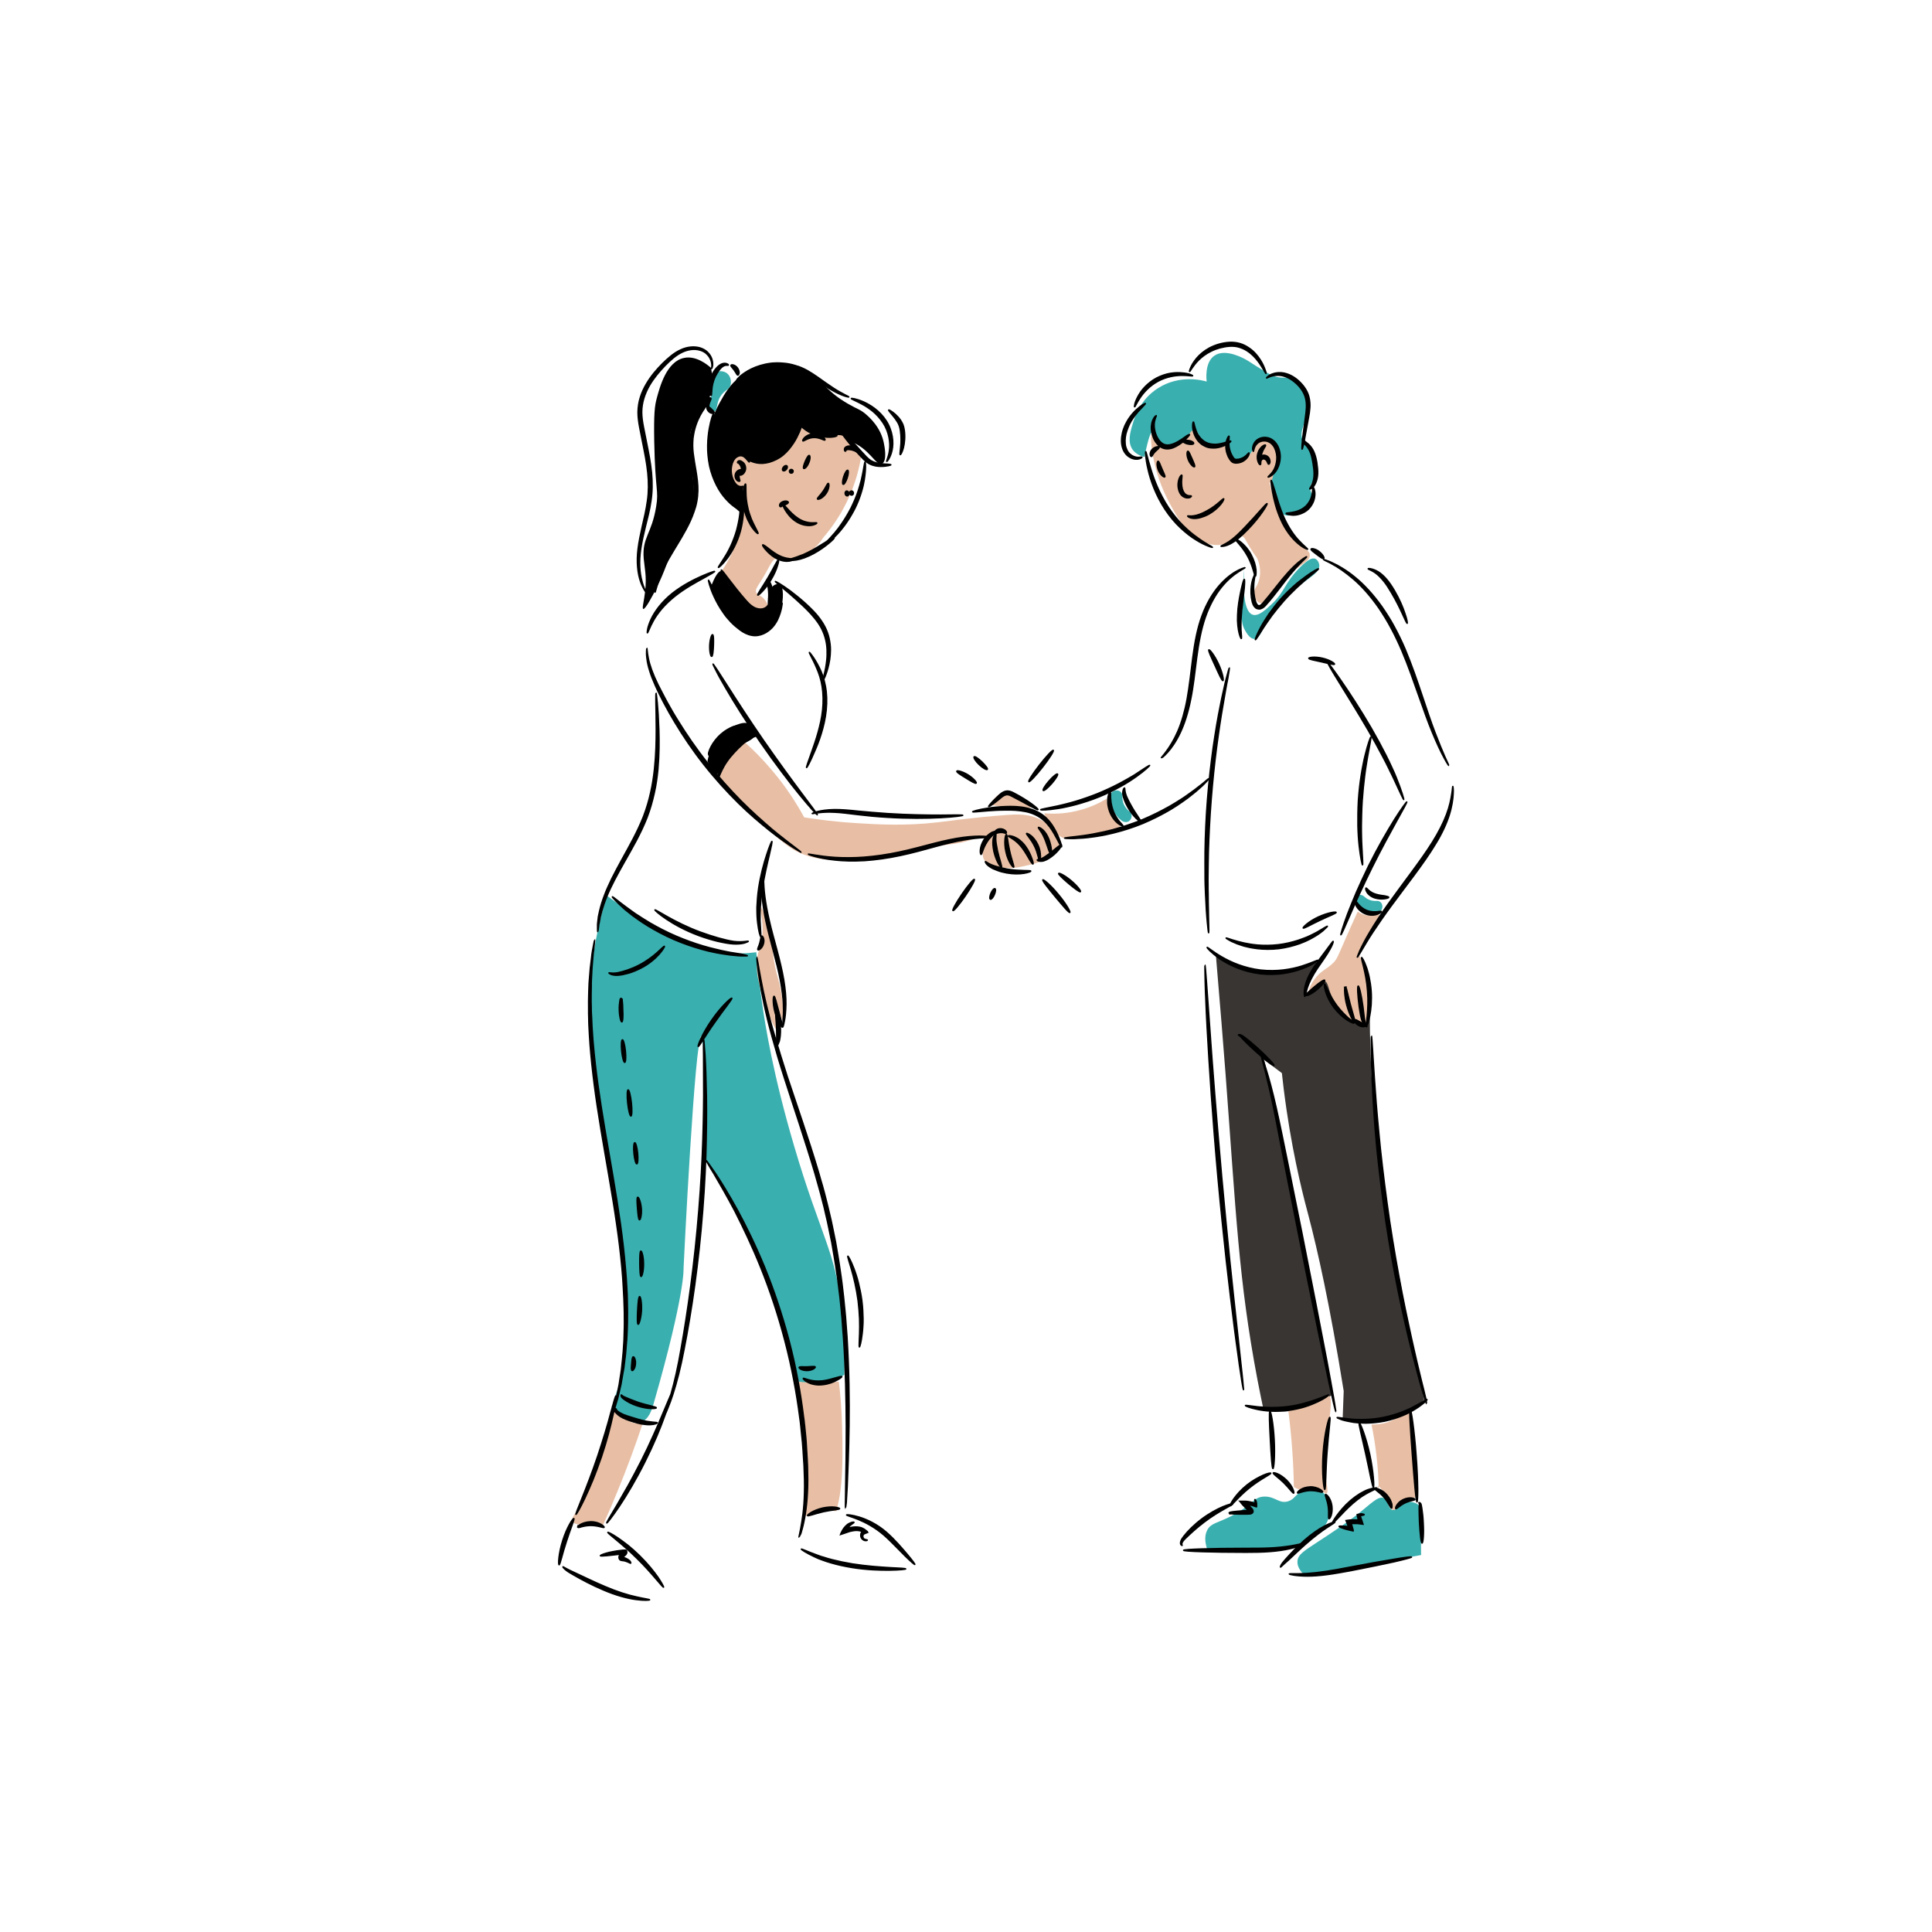 <svg id="SvgjsSvg1072" width="360" height="360" xmlns="http://www.w3.org/2000/svg" version="1.1" xmlns:xlink="http://www.w3.org/1999/xlink" xmlns:svgjs="http://svgjs.com/svgjs"><defs id="SvgjsDefs1073"></defs><g id="SvgjsG1074"><svg xmlns="http://www.w3.org/2000/svg" enable-background="new 0 0 1600 1200" viewBox="0 0 1600 1200" width="360" height="360"><path d="M589.3 284.5c2.2-5.5 5.3-11.9 8.2-11.6 2 .2 1.9 4.4 5.3 10.1 1.5 2.6 2.4 3.2 10.1 10.9 10.1 10.2 10.9 11.4 13.6 11.8 4.8.7 10.7-2 12.6-6.3 2.1-4.8-2.4-9.9.5-13.5 1.4-1.7 4-2.7 5.8-1.9 4.5 1.9 2.6 14.3 2.4 15.5-1 6.9-3.9 11.6-4.8 13-2.1 3.3-5.9 9.2-12.1 11.1-9 2.8-18.1-4.2-22.7-7.7-13.2-10.1-17.5-24.6-18.9-31.4zM585.9 430.3c1.2-6.4 3.6-11.1 5.3-14 1.6-2.7 7.4-12 18.4-15.9 3.5-1.3 8.1-2.9 11.6-.5 2.7 1.9 4.2 5.9 3.4 9.2-1.1 4.2-5.3 4-13 9.7-4 2.9-10.1 7.4-14 15-2.3 4.4-2.6 7.5-4.3 7.7-2.7.2-5.5-5.9-7.4-11.2zM588.8 104.6c-3.5-3-12.5-10.2-22.2-8.2-14.6 2.9-20.2 24.1-22.7 33.4-1.7 6.3-2.5 12.5-2.1 35.8.8 41.7 3.9 40.2 1.6 53.9-3.7 22.9-11.8 25.5-10.3 43.2.6 7.1 2.6 14.5 1.2 26.8-.9 8.3-2.8 14.4-1.6 14.8 1.7.7 8.1-11.7 9.9-15.2 9-17.7 9.8-24.6 16.5-38.7 8.5-18.1 11.7-16.5 15.2-27.2.2-.7.4-1.3.5-2 1.1-5.6-1.8-36.8-2.2-40.4-1.5-15.5-2.2-23.3 2.2-29.8 1.8-2.7 5.7-7 9.7-15.1.9-1.8 2.3-4.5 3.3-7.4 3.3-9.5 2-19 1-23.9zM590.9 144.2c1.1-2.6 2.7-6.2 4.9-10.3 4.1-7.4 8.6-15.5 16.9-21.8 12.4-9.5 26.4-9.9 29.7-9.9 12.7 0 21.8 5 28.4 8.6 14 7.7 13.8 13.3 31.3 23.5 8.3 4.8 9.9 4.5 14.8 8.6 3 2.6 12.7 10.9 15.2 24.7.6 3 2.6 14-1.6 16.5-4.8 2.8-10.5-13.8-27.6-18.9-10.1-3-15.3.5-25.9-4.5-6-2.8-10.1-6.6-12.8-9.5-1.3 3.5-3.6 8.6-7.4 14-4.3 6.1-8.7 12.3-16.1 15.2-9.6 3.8-14.2-2-19.6 2-1.4 1.1-4.2 3.7-5.9 26-.5 7-.7 12.8-.8 16.9-4-3-9.2-7.5-14.2-14.1-8.4-11.1-11.4-21.7-12.1-24.6-5.4-20.6.8-37.5 2.8-42.4z" fill="#000000" class="color000 svgShape"></path><path fill="#383533" d="M1006.8 589.3c3.6 42 6.3 76.3 8.1 99.4 8.8 115.9 10.7 170.9 26.5 254.1 1.9 9.7 3.5 17.7 4.6 22.8 2.2.8 4.5 1.5 7 2.1 21.6 4.7 40.9-6.3 49.7-12.1-8.6-49-18-99-28.3-149.9-8.8-43.5-18-86.2-27.4-128 4.9 3.7 9.7 7.3 14.6 11 .7 6.9 2 17.7 3.9 30.7 6.5 44.3 15.3 76.7 18.2 87.6 7.3 27.8 17.5 72.6 29.1 145l-.9 24c6.7 1.6 18.2 3.4 32 .7 18.1-3.5 30.2-12.7 35.6-17.4-5.5-25.3-13-60.7-21-103.3-8.3-44.1-12.7-67.2-16.5-96.9-3.8-30.3-7.7-72.3-7.6-123.5-19.6-15.3-34.2-26.2-35.4-26.4-1.6-.3-2.8.3-2.8.3-2.1.7-3.1 2.1-5.1 4.4 0 0-3.4 3.8-7.2 6.9-1.6 1.3-2.9 2.2-3.8 2.8 3.4-8.9 6.8-17.8 10.2-26.6-6.4 3.1-16.6 7.2-29.7 8.6-5.5.6-13.8 1.4-24.1-.9-13.9-3.1-23.9-10.3-29.7-15.4z" class="color383533 svgShape"></path><path fill="#3aafaf" d="M502.5 541.7c-4 13-8.6 30.8-11.5 52.3-2.1 15.4-2.6 27.1-2.7 31-.9 27.6 2.4 48.8 3.9 57.7 6 37.3 10.7 74.9 16.6 112.2 7.9 49.7 12.7 82.1 10.3 107.9-2.2 23.7-3.3 35.5-5.3 41.4-3.1 9.2-6.8 15.4-4 22.3 3.3 7.9 13.8 13.4 21.2 11.1 6.4-2 8.9-10.5 10.2-14.8 26.5-92.1 24.9-112.7 24.9-112.7 0-.4 9.3-192.4 14.8-192.1.6 0 1.3 7.9 2.6 23.6 1 12.3 1.9 23.5 2.1 38.2.1 10.6-.2 24.3-1.7 40.2 3.5 4.7 8.3 11.5 13.7 19.8 4.1 6.4 16.6 27.7 31.4 60.9 17.3 38.9 27.2 78.7 32.3 103.4 3.5 1.2 10.5 3 19.3 1.8 9.1-1.3 15.5-5.2 18.6-7.4.5-12.3.6-30.6-1.8-52.6-5.5-50-17.9-62.5-39.7-136.7-17.4-59-24-100-26.8-120-2.4-16.8-3.8-30.8-4.6-40.6-15.9 2-28.5.7-36.9-.9-25-4.7-43.8-17.1-68.3-33.2-8-5-14.3-9.6-18.6-12.8zM592.7 108.2c-2.4 3.6-3.2 6.7-3.6 8.9-.9 5.6 1.1 7.4-.4 12.4-1.1 3.7-2.9 4.8-2.2 7.1.7 2.4 3.4 4.5 5.3 4 2.7-.7 1-6.3 4.9-12.4 3.5-5.6 7.4-5.2 8.4-9.8.6-2.8 0-6.9-3.1-9.3-2.5-1.9-6.1-2.2-9.3-.9zM935.7 472.3c-4.2-3.2-6.4-7.6-6.2-12.9.3-6.4-9.7-6.4-10 0-.3 7.6 3 15.2 9.1 20 2.1 1.7 5 2.1 7.1 0 1.8-1.7 2.2-5.4 0-7.1zM1140 546.1c-3.9.2-7.3-.9-10.2-3.6-4.7-4.4-11.7 2.6-7.1 7.1 4.7 4.4 10.8 6.9 17.2 6.5 6.5-.4 6.6-10.4.1-10zM1030.4 271.6c.1 8.2-.3 14.9-.6 19.6-1.1 16-3.1 23 1.2 30.7 1.4 2.4 4 7.1 7.7 7.2 5.9.1 6.9-12 18.4-26.1 7.4-9.1 17.4-16.9 20.6-19.3 8.2-6.2 15.1-9.9 14.9-15.4-.1-2.3-1.5-4.8-3.5-5.6-1.9-.7-5.3-.2-13 7.7-12.3 12.6-12.2 19.8-22.7 29.7-5 4.7-11.1 10.5-15.9 9-9.6-3-7.4-33-7.1-37.5zM999.8 1083.2c-1.5-4.5-2.8-10.7 0-16.1 3.1-5.8 8.4-5.7 20-11.6 17.7-9.1 18.2-16.1 27.7-16.1 8.8 0 11.9 6.2 19.3 3.9 5.7-1.8 5.6-5.9 12.2-8.4 1-.4 10.2-3.6 16.7 1.3 6.6 4.9 6.4 15.1 4.5 21.3-2.3 7.4-8.1 11.4-12.9 14.8-7.6 5.3-15 7.4-19.3 8.4-24.7 5.6-62.2 3-68.2 2.5zM1080.3 1104.5c-2.8-2.7-6.2-6.9-5.8-11.6.4-5.7 6-8.8 16.1-15.5 12.8-8.4 23.9-15.7 33.5-23.2 11.2-8.8 17.3-15.7 21.9-13.5 4 1.9 3.3 8.9 7.1 9.7 3.5.7 5.4-5.3 11.6-6.4 3.1-.6 7.6 0 10.3 2.6 4 3.8 2.4 9.9 1.9 25.1-.2 7.1-.1 12.7 0 16.1-11.7 2.2-23.5 4.3-35.4 6.4-20.6 3.6-41 7-61.2 10.3zM947.8 178.4c-2.6-.6-6.8-2.1-9.6-5.7-4.8-6.4-2.1-15.3-.1-21.8 1.7-5.7 6.1-19.9 20.7-29.3 18.3-11.8 37.6-6.5 40.5-5.6-.1-1-2-15.8 6.5-21.5 9.2-6.3 24.6 2.5 26.7 3.7 2.7 1.5 4.4 3 12.9 8.1 6.4 3.9 7.7 4.4 8.6 4.8 7.7 3 11 .6 15.8 2.4 7.9 3 11.7 14.4 12.4 22 1.3 14-7.6 20.9-2.9 29.6 2 3.7 3.6 2.3 6.7 7.2 3.8 5.9 6.9 16.2 2.9 23.9-1.6 3-3.6 4.2-3.8 7.6-.3 3.9 2 4.8 1.9 8.1-.2 7.1-10.8 11.9-12 12.4-3.7 1.7-7 3.4-10.5 2.4-4.6-1.3-6.8-9.4-9.1-18.6-1.4-5.7-2-10.5-2.4-13.9 1.7-1.8 4.5-5.1 5.7-10 .4-1.7 2.3-9.1-1.9-15.3-1-1.4-3.6-5.2-8.1-5.7s-7.9 2.6-8.1 2.9c-2.3 2.3-1.5 3.8-4.3 8.6-1.7 2.9-2.9 4.9-5.3 6.2-4.4 2.4-9.5.3-10 0-6.5-2.9-9.6-11-8.1-12.4.9-.9 3.9.4 3.8 1-.1 1-10.3 3-17.2-1.4-6.6-4.2-6.9-12.1-10.5-12-2.1.1-2.3 2.8-6.2 6.7-2 2-7.1 7-13.9 6.7-4.4-.2-8.5-2.6-11-5.7-2.5-3.2-2.3-6.1-3.3-6.2-1.3-.3-3.4 3.8-6.8 20.8z" class="colorff4f03 svgShape"></path><path fill="#e8bfa5" d="M953.8 171.5c2.7 19.5 9 34.1 13.8 43.3 6.7 12.8 17.4 33 35.5 36.1 5.7 1 9.6 0 9.6 0 8.9-1.8 12-8 16.3-6.6 1.7.6 1.7 1.7 6.1 9 5.1 8.3 5.4 7.4 6.6 10.4.5 1.3 3.2 8.5 1 16.6-1.7 6.2-4.9 7.7-4.2 12 .4 2.9 2.5 6.6 5.4 7.2 5 1 7.8-8.3 18.6-19.2 12.3-12.4 23-14.8 22.2-21-.3-2.9-2.9-3.9-7.2-7.8-6.2-5.6-9.2-11.2-15-22.2-9.9-18.7-12.2-35-12.6-34.9-.2.1.5 5.3 1.8 5.4 1.5.1 3-6.8 4.2-12 2.2-9.9 3.2-14.8 1.2-18-2.8-4.3-9.3-6.6-13.2-4.8-2 1-1.9 2.3-6.6 8.4-2.5 3.2-3.7 4.8-5.4 6-.6.4-7.3 5.3-11.4 3-4.5-2.5-1.6-11.1-6-13.2-2.6-1.3-4.2 1.5-9.6 1.2-5.2-.3-9-3.2-10.2-4.2-4.9-3.9-4.1-9.4-6.6-9.6-2.2-.2-3 3.6-7.2 7.8-.8.8-8.1 8-14.4 6.6-7.4-1.6-9.8-13.2-12-12.6-1.2.2-1.8 3-.7 13.1zM1124.4 554.9c-4.5 9.8-8 17.7-10.2 22.8-6.5 14.8-6.9 16.3-9.6 19.2-5.7 6-10.5 6.4-16.2 14.4-3.2 4.5-5 9.1-4.2 9.6 1.2.9 7.5-9.7 12.6-8.4 3.8.9 2.6 7.3 8.4 17.4 5.3 9.1 11.8 13.5 13.2 14.4 4.6 3 7.8 5.9 10.8 4.8 3.5-1.2 4.6-6.4 5.4-10.8 1.6-8.1.8-15.3-.6-22.2-1.3-6.3-3.7-15.1-8.4-25.2 3.4-5.5 11.4-18.6 15.6-28.2.5-1 1.8-4.1.6-5.4-1.5-1.6-5.4 1.4-10.8.6-2.9-.5-5.1-1.9-6.6-3zM1066.7 966.5c1.5 11.3 2.7 23.4 3.6 36.1.7 10 1.1 19.6 1.2 28.8 3.7 2.3 6.8 2.9 9 3 5.2.3 7.5-1.9 12-.6 3.8 1.1 4.8 3.5 6 3 2.6-1.1-1.3-11.7-1.8-25.2-.2-6.5.6-6.5 3.6-30.6 2.4-19.1 2.5-24 0-25.2-2.6-1.3-5.6 2.5-13.2 6-7.8 3.5-15.2 4.5-20.4 4.7zM1135.8 979.7c1.7 8.1 3.1 16.9 4.2 26.4 1.2 10.4 1.7 20 1.8 28.8-1-3.3-.9-4.1-.6-4.2.9-.4 5.3 5.4 8.4 12 2.6 5.3 2.5 7.4 4.2 7.8 3 .7 4.8-5.8 12.6-9 3.7-1.5 4.4-.5 6-1.8 4.3-3.4 1.2-11.5-1.2-28.8-2-14.9-3.1-22.3-3-29.4 0-6.6.6-12.2-1.8-13.2-2.2-.9-4.9 2.9-9.6 6-4.1 2.7-10.7 5.5-21 5.4zM532.2 979c-5.9 17.8-12.7 36.3-20.5 55.3-4 9.9-8.1 19.4-12.3 28.7-6.8.6-12.4.4-16.4 0-7.1-.7-8.4-1.7-8.9-2.7-1.5-3.1 3.1-8.1 5.5-10.9 4.1-5 4.3-7.4 13.7-38.3 2.5-8.2 6.4-21 11.6-37.6 1.8-4.3 3.5-5.3 4.8-5.5 3.2-.3 4.9 4.9 10.2 8.2 4.3 2.8 9 3 12.3 2.8zM659.9 944.2c7.3.7 15.3 1 23.9.7 3.8-.1 7.4-.4 10.9-.7 1.4 11.6 2.4 24.2 2.7 37.6 1 34.7-.5 49.8-2.7 60.8-.8 3.8-1.5 6.9-2 8.9-3.2-.4-7.4-.7-12.3 0-6.6.9-11.7 3.1-15 4.8 2.5-19.4 2.6-35.3 2-46.4-.5-11.1-1.7-20.9-3.4-35.5-1.5-12.6-3-23-4.1-30.2zM595.7 444.2c.8-3.6 2.3-8.5 5.5-13.7 5.1-8.5 11.9-13.4 15.7-15.7 7.2 6.4 14.9 14.1 22.5 23.2 11.7 13.8 20.3 27.3 26.6 38.9 10.8 1.7 25.8 3.7 43.7 4.8 18.1 1.1 39.8 2.4 66.9-.7 11.1-1.3 29.3-4 57.4-6.1 8-.6 18.8-1.3 29.4 4.8 6.9 4 16.7 12.6 15 20.5-1.2 5.3-7.2 8.6-13 11.6-4.9 2.6-9 3.5-14.3 4.8-7 1.6-12.9 3-20.5 2-5.5-.7-13-1.6-15.7-6.8-1.9-3.7-1-8.8-.7-10.2.9-4.8 3-6.9 2-8.2-1.6-2.2-9.2 1-10.2 1.4-13.1 5.3-27.9 4.6-41.7 7.5-28.8 6-43.2 9-56 9.6-16.8.7-31.3 1.2-47.1-6.1-4.3-2-10.5-5.4-27.3-21.2-10-9.5-23.4-22.9-38.2-40.4zM629.2 550.1c1-.3 5.9 9.7 8.9 22.5 2.1 9.3.9 9.9 2.7 21.9 2.3 15.4 5.9 19.3 7.5 37.6.5 5.7 1.7 13.4.7 13.7-1.7.4-6.8-18.8-8.2-18.4-1.3.3 5.5 26 3.4 26.6-1.7.5-8.6-14.8-13-30.1-3.2-11-5.4-19.3-4.1-30.1 1-8.3 3.1-8.9 4.1-17.8 1.7-15.1-3.1-25.6-2-25.9zM713.3 177.3c-1.5 9.6-4.6 22.9-11.6 37.5-6.3 13.3-13.8 23.3-19.8 30.3-1.9 3-6.8 10-16 14.3-4.1 1.9-11.5 5.4-18.7 3.3-1.2-.3-2-.7-3.3-.6-3.9.5-5.5 4.9-9.9 12.7-6.1 10.7-9.1 13.1-7.7 16 1.2 2.5 4.1 1.9 7.2 6.1.5.6 3.4 4.6 2.2 6.6-1.4 2.3-7.6 1-9.4.6-13.2-3-23.4-22-28.1-32 5.5-8 8.6-15.2 10.5-20.4 5.7-15.8.9-16.7 6.4-30 1.6-3.9 4.9-10.6 2.1-15.3-.9-1.6-3.1-3.8-2.8-4.1.2-.2 1.5.6 1.4.9-.2.5-4.5.5-7.3-1.6-3.6-2.7-3.4-8.1-3.1-12.2.2-3 .5-11.4 5-13.2 3-1.2 6.7 1.2 7.3 1.6 2.1 1.3 2.5 2.6 3.7 3.8 3.8 3.6 11.2 1.8 13.8 1.2 12.3-3 19.7-14 23.7-19.8 2.7-4 4.5-7.6 5.5-9.9 8.2 7.4 14.8 8.9 19.3 8.8 5.7-.1 9.1-2.6 14.3-1.1 5.2 1.5 8.5 6 10.5 9.4 1.5 2.3 3.2 4.7 4.8 7.1zM819.8 466.6c.7-1.4 5.1-9.7 12.5-10.3 3.8-.3 7.3 1.8 14.1 6 5.1 3.1 7.9 4.8 7.6 6-.4 1.5-6.6 2.3-34.2-1.7z" class="colore8bfa5 svgShape"></path><path fill="#e8bfa5" d="M864.8 473.5c6.5.6 16 .7 27.1-2 10.7-2.5 19-6.7 24.5-10 .7 4.7 2.3 10.8 6.5 16.6 2.8 3.8 5 5.2 4.7 7.2-.2 1.6-2.2 4-24.5 7.6-11.9 1.9-17.9 2.8-21.7 1.4-10.7-3.8-15.2-16.2-16.6-20.8z" class="colore8bfa5 svgShape"></path><path stroke="#000" stroke-miterlimit="10" d="M1004.2 253.3c-.1.2-1.5-.1-3.9-1.1-2.4-.9-5.8-2.5-9.8-5-4-2.4-8.4-5.8-12.9-10s-8.9-9.4-12.8-15.3c-7.8-11.9-12.1-24.2-14.1-33.2-2.1-9-2.3-14.7-1.9-14.8.5-.1 1.5 5.5 4.2 14.2 2.6 8.7 7.1 20.5 14.6 32 3.8 5.7 8 10.8 12.2 15 4.2 4.2 8.4 7.6 12.1 10.2 7.2 5.3 12.5 7.5 12.3 8zM1049.4 217c.7.5-5.5 10.8-15.8 21.4-2.6 2.7-5.1 5.1-7.6 7.2-2.5 2.1-4.9 3.7-7.2 4.9-2.2 1.1-4.2 1.7-5.5 1.9-1.4.2-2.2.2-2.2 0-.1-.5 2.7-1.3 6.6-3.9 1.9-1.3 4.1-3 6.4-5.1 2.3-2.1 4.7-4.6 7.2-7.2 10-10.4 17.3-19.7 18.1-19.2z" class="colorStroke000 svgStroke"></path><path stroke="#000" stroke-miterlimit="10" d="M1039.7 277.2c-1 .1-1.8-7.9-6.4-16.3-4.5-8.5-10.7-13.5-10.1-14.3.2-.3 2.2.5 4.8 2.6 1.3 1.1 2.7 2.5 4.2 4.2 1.4 1.7 2.8 3.7 4 6 1.2 2.3 2.1 4.5 2.8 6.7.6 2.1 1 4.1 1.2 5.8.2 3.2-.1 5.2-.5 5.3zM1083 254.9c-.2.3-3.8-1-8.5-5.1-2.3-2-4.9-4.7-7.3-8-2.4-3.3-4.7-7.2-6.6-11.5-3.8-8.6-5.7-16.8-6.8-22.8-1.1-5.9-1.5-9.7-1.1-9.8.4-.1 1.6 3.5 3.3 9.2 1.7 5.7 3.9 13.7 7.6 22 3.7 8.2 8.4 14.9 12.5 19.1 4.1 4.4 7.2 6.5 6.9 6.9zM1050.1 195.1c-.3-.5 2.6-2 4.9-6.2 1.1-2.1 2-4.8 2.3-8 .3-3.1-.2-6.6-1.7-9.8-.8-1.6-1.8-2.9-3-3.9s-2.6-1.6-4-1.9c-2.9-.5-5.6.4-7.2 1.9-1.7 1.5-2.4 3.3-2.8 4.6-.4 1.3-.4 2.1-.6 2.1-.2 0-.6-.7-.7-2.3 0-1.5.5-3.9 2.4-6.1 1.9-2.2 5.4-3.8 9.3-3.2 1.9.2 3.9 1.1 5.5 2.4 1.7 1.3 2.9 3.1 3.9 5 1.8 3.9 2.2 8 1.7 11.5-.5 3.6-1.8 6.6-3.3 8.9-1.6 2.2-3.3 3.6-4.6 4.3-.6.4-1.2.6-1.6.7-.2.1-.4.1-.5 0z" class="colorStroke000 svgStroke"></path><path stroke="#000" stroke-miterlimit="10" d="M1043.8 184.9c-.4.2-1.3-.6-1.9-2.3-.3-.8-.6-1.9-.7-3.1-.1-1.2 0-2.5.4-3.9.4-1.3.9-2.6 1.6-3.6.7-1 1.4-1.8 2.1-2.4 1.4-1.1 2.6-1.4 2.8-1 .3.4-.3 1.3-1.1 2.6-.4.6-.8 1.4-1.2 2.3-.4.9-.8 1.9-1 2.9-.3 1.1-.4 2.1-.5 3.1-.1 1-.1 1.8-.1 2.6 0 1.6 0 2.6-.4 2.8z" class="colorStroke000 svgStroke"></path><path stroke="#000" stroke-miterlimit="10" d="M1050.7 184.5c-.5 0-.8-.8-1.2-1.8-.2-.5-.5-1-.8-1.4-.3-.4-.8-.8-1.3-1-.5-.2-1-.3-1.3-.2-.3 0-.7.3-1 .5-.3.3-.5.5-.6.8-.2.3-.3.5-.5.6-.2.1-.5 0-.8-.4-.3-.4-.4-1.1-.2-2 .2-.8.8-1.8 2-2.3 1.2-.6 2.6-.5 3.8.1 1.2.5 2 1.5 2.5 2.5.4 1 .5 1.9.5 2.6-.1 1.3-.7 2-1.1 2zM1034.4 175c.2.1.2.7-.1 1.6-.3 1-1.1 2.3-2.4 3.6-1.3 1.3-3.3 2.6-5.8 3.1-1.2.2-2.6.5-4.3 0-.8-.2-1.7-.8-2.2-1.4-.6-.6-1-1.2-1.4-1.8-.8-1.2-1.4-2.4-1.8-3.7-.5-1.2-.8-2.5-1-3.7-.4-2.4-.3-4.6 0-6.4.7-3.6 2.1-5.4 2.4-5.2.5.2-.1 2.2-.1 5.5 0 3.2.7 7.7 3.3 11.7.3.5.6 1 .9 1.3.3.3.5.5.9.6.7.3 1.8.2 2.7.1 1.9-.3 3.6-1.1 4.9-1.9 2.5-1.7 3.5-3.6 4-3.4zM986.7 210.8c.1.2-.1.6-.7 1s-1.7.7-3 .6c-1.3-.1-2.9-.7-4.2-1.9-1.3-1.2-2.2-2.9-2.7-4.8-1-3.7-.5-7 .3-9.2.8-2.2 1.9-3.3 2.3-3.1.4.2.2 1.6 0 3.6-.2 2.1-.2 5 .5 7.9.4 1.4 1 2.6 1.7 3.5.7.9 1.6 1.4 2.5 1.8 1.7.6 3 .1 3.3.6zM964.7 195c-.3.3-1.2 0-2.3-1-1.1-.9-2.2-2.5-3.1-4.5-.8-2-1.1-3.9-1.1-5.3.1-1.4.4-2.3.9-2.3.9 0 1.7 3 3.2 6.3 1.4 3.5 3 6.1 2.4 6.8zM989.3 186.6c-.4.3-1.2-.1-2.2-1.1-1-1-2.1-2.5-2.9-4.4-.8-1.9-1.2-3.8-1.2-5.2 0-1.4.3-2.2.7-2.3.9-.1 2 2.8 3.5 6.2 1.5 3.4 2.8 6.2 2.1 6.8zM1013.5 213c.3.2-.4 2.2-2.5 4.7-2.1 2.6-5.5 5.7-9.9 8.2-2.2 1.2-4.5 2.1-6.6 2.7-2.1.6-4.2.9-5.9.8-1.7-.1-3.1-.5-4-1-.8-.5-1.2-.9-1.1-1.1.2-.4 2.1.3 5-.2 1.5-.2 3.2-.6 5-1.3 1.9-.7 3.9-1.6 6-2.8 8.3-4.4 13.3-10.6 14-10zM945.8 178.6c.1.2-.6.9-2.2 1.4-1.6.5-4.3.6-7.1-.8-1.4-.7-2.8-1.6-4-3-1.2-1.4-2.2-3.1-2.8-5-1.3-3.9-1.2-8.4-.2-12.7.5-2.2 1.3-4.3 2.1-6.2.9-1.9 1.9-3.7 2.9-5.3 2.1-3.2 4.5-5.8 6.5-7.7 4.2-3.9 7.4-5.5 7.6-5.2.3.4-2.3 2.7-6 6.8-1.8 2.1-3.8 4.6-5.7 7.7-.9 1.5-1.8 3.2-2.5 5-.7 1.8-1.4 3.7-1.9 5.6-.9 3.9-1 7.9-.1 11.1.5 1.6 1.2 3.1 2 4.2.9 1.2 2 2 3 2.7 2.2 1.3 4.3 1.6 5.8 1.5 1.6-.1 2.5-.4 2.6-.1zM985.2 159.8c.1.2-.3.8-1.2 1.9-.9 1.1-2.3 2.5-4.2 4.1-1.9 1.6-4.4 3.4-7.6 4.8-1.6.7-3.5 1.2-5.5 1.2s-4.3-.6-6-1.9c-1.8-1.3-3.1-2.9-4.1-4.5-1-1.6-1.7-3.3-2.2-5-1-3.3-1.2-6.5-.7-9.1.4-2.6 1.4-4.5 2.2-5.7.2-.3.4-.5.6-.7l.5-.5c.3-.2.5-.3.6-.3.4.3-1.5 2.8-1.7 7.4-.1 2.3.3 5 1.3 7.9 1 2.8 2.7 5.9 5.3 7.7 2.5 1.9 5.8 1.6 8.6.6s5.3-2.5 7.3-3.8c2-1.4 3.6-2.5 4.7-3.3 1.3-.6 2-1 2.1-.8zM960 170.3c.2.4-.2 1-1 1.7-.7.7-1.7 1.4-2.5 2.3-.8.8-1.4 1.7-1.8 2.4-.4.7-.7 1.3-1.1 1.4-.4.1-1-.5-1.1-1.8-.1-1.2.4-3 1.8-4.3 1.3-1.3 2.8-1.9 3.8-2 1-.3 1.7-.1 1.9.3z" class="colorStroke000 svgStroke"></path><path stroke="#000" stroke-miterlimit="10" d="M988.6 167.3c-.3.9-2.4 1-4.8.5-.6-.1-1.2-.3-1.7-.5-.3-.1-.5-.2-.7-.3-.1-.1-.2-.1-.3-.1-.1 0-.1 0-.1-.1v-.1c-.1-.1-.2-.1-.2-.2l-.1-.1-.2-.2h-.1s.1 0 0 0c-.1.1-.2.1-.3.2h-.3c-.1-.1-.2-.4-.1-.7.2-.6.7-1 1.4-1.1h1.8c.6 0 1.2.1 1.8.2 2.4.3 4.2 1.6 3.9 2.5zM1019.4 165.3c.2.4-1.7 2.1-5.5 3.8-1.9.8-4.3 1.6-7.2 1.9-1.4.1-2.9.1-4.5-.1s-3.2-.7-4.7-1.5c-1.5-.7-2.9-1.7-4-2.8-1.2-1.1-2.1-2.3-2.8-3.5-1.5-2.4-2.3-4.9-2.7-7-.8-4.2-.1-6.8.3-6.7.5 0 .7 2.5 1.9 6.1.6 1.8 1.5 3.9 3 5.9.7 1 1.5 2 2.5 2.8 1 .9 2.1 1.7 3.3 2.2 1.2.6 2.5 1 3.8 1.2 1.3.2 2.6.3 3.8.3 2.5-.1 4.7-.6 6.6-1.1 3.6-1 5.9-2 6.2-1.5zM987.8 111.2c-.1.5-3.4-.3-8.8-.3-5.3 0-12.7 1-19.8 4.8-7.1 3.8-12.1 9.4-15 13.8-3 4.4-4.1 7.6-4.6 7.5-.4-.1 0-3.6 2.7-8.6 1.3-2.5 3.2-5.3 5.8-8 2.6-2.7 5.8-5.3 9.7-7.4 3.9-2 7.8-3.3 11.5-3.9 3.7-.6 7.1-.6 9.9-.3 5.5.4 8.7 2 8.6 2.4zM1048.5 109.4c-.2.1-.8-.9-1.9-2.8-1.1-1.8-2.6-4.5-4.8-7.4-2.2-2.9-5.2-6.2-9.2-8.7-2-1.3-4.3-2.3-6.7-3-2.4-.7-5.1-.9-7.8-.7-2.7.2-5.4.7-8 1.4-2.5.7-4.9 1.6-7.1 2.7-4.3 2.1-7.8 4.8-10.4 7.4-2.6 2.6-4.3 5.1-5.5 6.8-1.1 1.7-1.8 2.8-2 2.7-.2-.1 0-1.3.9-3.3.8-2 2.4-4.8 4.9-7.8 2.5-3 6.1-6.1 10.7-8.6 4.6-2.4 10.1-4.2 16.2-4.6 3-.2 6.1.1 8.9.9 2.8.8 5.3 2.1 7.5 3.6 4.4 2.9 7.4 6.7 9.5 9.9 2.1 3.3 3.3 6.2 4 8.2.8 2 1 3.2.8 3.3zM1078.3 172.1c-.4-.1-.1-4.9.9-12.7.5-3.9 1.1-8.5 1.8-13.7.7-5.1 1.5-10.7.1-16.1-1.4-5.4-5-9.8-8.8-13-3.8-3.2-7.9-5.1-11.6-5.6-3.7-.5-6.7.2-8.7.9-2 .7-3 1.4-3.2 1.2-.1-.1.6-1.2 2.6-2.4s5.3-2.3 9.4-2.1c4.2.2 9 2.1 13.2 5.5 2.1 1.7 4.1 3.7 5.9 6.1 1.8 2.4 3.3 5.2 4.1 8.3.8 3.1 1 6.3.8 9.2-.2 2.9-.6 5.7-1.1 8.2-.9 5.1-1.8 9.7-2.5 13.6-1.3 7.9-2.5 12.7-2.9 12.6z" class="colorStroke000 svgStroke"></path><path stroke="#000" stroke-miterlimit="10" d="M1084.6 205c-.3-.4 1.5-2.2 2.7-6 .6-1.9.9-4.2.9-6.8 0-2.6-.4-5.6-.9-8.7-.5-3.1-1.1-6-2-8.4-.9-2.4-2.2-4.4-3.4-5.8-1.4-1.4-2.7-2.8-3.1-4.2-.4-1.3-.1-2.1.1-2 .2 0 .4.7 1 1.5s1.9 1.7 3.6 3.1c1.7 1.5 3.4 3.7 4.6 6.4 1.2 2.7 2 5.8 2.5 9s.8 6.3.7 9.3c-.1 2.9-.8 5.6-1.7 7.6-.9 2-2.1 3.5-3.1 4.3-1.1.6-1.8.9-1.9.7z" class="colorStroke000 svgStroke"></path><path stroke="#000" stroke-miterlimit="10" d="M1065 225.2c.1-.5 2.2-.4 5.4-1 1.6-.3 3.4-.7 5.3-1.5s3.9-1.9 5.6-3.5c1.7-1.6 2.9-3.5 3.8-5.3.9-1.9 1.3-3.7 1.6-5.2.5-3.1.2-5.2.7-5.3.4-.1 1.5 1.9 1.6 5.5 0 1.8-.3 4-1.1 6.2-.9 2.3-2.3 4.6-4.3 6.6-2.1 2-4.5 3.2-6.8 4-2.3.8-4.4 1-6.2 1-3.6-.2-5.7-1.1-5.6-1.5zM961.7 427.7c-.1-.1.3-.6 1-1.5.4-.5.9-1 1.4-1.7.5-.7 1.1-1.5 1.8-2.4 2.7-3.6 6.2-9.1 9.4-16.4 3.2-7.4 5.9-16.6 7.8-27 1.9-10.5 3.1-22.2 4.7-34.5s3.8-24.1 7.6-34.3c3.7-10.2 8.9-18.8 14.3-25 5.4-6.2 10.9-10.2 15-12.3 1-.5 1.9-1 2.7-1.3.8-.4 1.5-.6 2.1-.8 1.1-.4 1.8-.6 1.8-.5 0 .1-.5.5-1.5 1.1-.5.3-1.2.6-1.9 1.1-.7.5-1.6 1-2.5 1.6-3.8 2.4-8.9 6.5-13.9 12.7-5 6.2-9.7 14.6-13.2 24.6-3.5 10-5.6 21.5-7.2 33.7-1.6 12.2-2.8 24-5 34.6-2.1 10.6-5.1 20-8.6 27.4-3.5 7.4-7.4 12.9-10.5 16.3-.8.8-1.5 1.6-2.1 2.2-.6.6-1.2 1.1-1.6 1.5-1 .6-1.6 1-1.6.9z" class="colorStroke000 svgStroke"></path><path stroke="#000" stroke-miterlimit="10" d="M1012.8 363.7c-.9.3-3.4-5.5-6.6-12.5-3.2-7-5.9-12.6-5.1-13.1.7-.5 4.8 4.6 8.1 11.8 3.3 7.2 4.5 13.6 3.6 13.8zM1000.9 572.6c-.2 0-.6-3.1-1.1-8.6-.1-1.4-.3-2.9-.4-4.6-.1-1.7-.2-3.5-.4-5.5-.2-4-.5-8.5-.7-13.5-.1-2.5-.2-5.1-.3-7.9-.1-2.7-.1-5.6-.1-8.5-.1-5.9 0-12.2 0-18.8.2-13.3.8-27.8 2-43.1s2.9-29.7 4.7-42.9c1-6.6 1.9-12.8 2.9-18.6.5-2.9 1-5.7 1.5-8.4s1-5.3 1.5-7.7c.9-4.9 1.9-9.3 2.8-13.2.4-1.9.8-3.7 1.2-5.4.4-1.7.8-3.2 1.1-4.5 1.4-5.4 2.3-8.4 2.5-8.4.2 0-.2 3.1-1.2 8.6-.3 1.4-.5 2.9-.9 4.6-.3 1.7-.6 3.5-1 5.5-.7 3.9-1.5 8.4-2.3 13.3-.4 2.5-.8 5-1.3 7.7-.4 2.7-.8 5.5-1.3 8.4-.9 5.8-1.7 12-2.6 18.6-1.7 13.1-3.2 27.5-4.4 42.7-1.2 15.2-1.9 29.7-2.3 42.9-.1 6.6-.3 12.9-.3 18.7 0 2.9-.1 5.8 0 8.5 0 2.7 0 5.3.1 7.8 0 5 .1 9.5.2 13.5 0 2 .1 3.8.1 5.5 0 1.7.1 3.3.1 4.7.2 5.5.2 8.6-.1 8.6zM1128.4 516.4c-.4.1-1.7-5.8-2.8-15.5-.3-2.4-.5-5.1-.7-7.9-.2-2.9-.3-5.9-.4-9.1-.1-6.4 0-13.5.4-21 .5-7.4 1.3-14.5 2.3-20.8.5-3.2 1-6.2 1.6-9 .5-2.8 1.1-5.4 1.7-7.8 2.3-9.5 4.4-15.1 4.8-15 .5.1-.8 6-2.5 15.5-.4 2.4-.9 5-1.3 7.8-.5 2.8-.9 5.8-1.3 9-.8 6.3-1.5 13.3-2 20.6-.5 7.3-.6 14.3-.7 20.7 0 3.2 0 6.2.1 9.1 0 2.8.2 5.5.3 7.9.5 9.5 1 15.5.5 15.5zM1110.4 574.3c-.4-.1 1.6-6.8 5.5-17.3 2-5.2 4.5-11.4 7.4-18.2 3-6.8 6.4-14.2 10.1-21.8 3.8-7.6 7.6-14.8 11.3-21.3 3.6-6.4 7.1-12.2 10-16.9 6-9.5 10.1-15 10.4-14.8.4.3-3 6.3-8.4 16-2.7 4.9-5.9 10.7-9.4 17.2s-7.2 13.7-11 21.3c-3.8 7.6-7.2 14.9-10.3 21.6-3.1 6.7-5.8 12.7-8 17.9-4.4 10.1-7.1 16.5-7.6 16.3zM1124 592.9c-.2-.1.6-2.3 2.3-6.1 1.8-3.8 4.5-9.2 8.4-15.6 3.8-6.4 8.7-13.9 14.4-21.9 5.7-8 12.2-16.7 18.9-25.8 6.7-9.1 13.1-17.9 18.2-26.1 5.2-8.3 9.1-16.1 11.7-23 2.6-6.9 3.7-12.8 4.3-16.8.1-1 .3-1.9.4-2.7.1-.8.1-1.5.2-2 .1-1.1.2-1.7.4-1.7.1 0 .2.6.3 1.7 0 .6.1 1.2.1 2s0 1.7-.1 2.8c-.2 4.2-1 10.3-3.3 17.5-2.3 7.2-6.1 15.4-11.3 23.8-5.1 8.5-11.4 17.3-18.2 26.5-6.8 9.1-13.3 17.7-19.1 25.6-5.8 7.9-10.8 15.2-14.9 21.4-4.1 6.2-7 11.4-9.2 15-2.1 3.5-3.3 5.5-3.5 5.4zM1080.6 625.3c-.4 0-1-3 0-7.8.5-2.4 1.4-5.2 2.7-8.1 1.3-2.9 3.1-6 5.1-9 4.1-6.1 8.2-11.1 10.9-14.9 2.8-3.7 4.4-6.2 4.8-6 .4.2-.5 3.1-2.9 7.2-2.3 4.2-6.2 9.5-10.2 15.4-4 5.9-6.8 11.6-8.2 15.9-1.4 4.4-1.7 7.3-2.2 7.3z" class="colorStroke000 svgStroke"></path><path stroke="#000" stroke-miterlimit="10" d="M1097.1 611.7c.6.6-2.1 4.4-6.4 7.9-4.3 3.6-8.6 5.5-9 4.7-.5-.8 2.8-3.8 7-7.3 4.1-3.3 7.7-6 8.4-5.3zM1121.4 647.3c-.2.4-2.5-.4-5.8-2.5-1.6-1-3.5-2.5-5.4-4.2-1.9-1.8-3.8-3.9-5.6-6.2-1.8-2.4-3.2-4.8-4.4-7.1-1.1-2.3-2-4.5-2.5-6.3-1.1-3.7-1.2-6.2-.8-6.2.5-.1 1.3 2.1 2.9 5.4.8 1.7 1.8 3.6 3 5.8 1.2 2.1 2.7 4.4 4.3 6.6 1.7 2.2 3.4 4.3 5.1 6 1.7 1.8 3.3 3.3 4.6 4.5 3.1 2.3 4.9 3.8 4.6 4.2zM1121.9 646.5c-.8.4-4.5-5.8-6.7-14.4-1.7-6.4-1.9-12.2-1.6-14.6l1.2-.2c0 .8-.1 1.3-.4 1.3-.2 0-.5-.3-.9-1l1.2-.2c.8 2.3 1.9 7.7 3.5 13.9 2.2 8.2 4.5 14.8 3.7 15.2z" class="colorStroke000 svgStroke"></path><path stroke="#000" stroke-miterlimit="10" d="M1130.8 649.5c-.1.4-.7.8-1.8.8s-2.6-.3-4-1.1-2.5-1.9-3-2.8c-.5-.9-.6-1.7-.3-2 .7-.5 2.6.7 4.9 2 2.2 1.3 4.3 2.2 4.2 3.1z" class="colorStroke000 svgStroke"></path><path stroke="#000" stroke-miterlimit="10" d="M1132 650.3c-.1.2-.7 0-1.4-.7-.7-.6-1.6-1.8-2.3-3.3-.7-1.6-1.2-3.5-1.6-5.6-.4-2.1-.7-4.3-1.1-6.7-1.3-9.6-1.7-17.4-.8-17.5.9-.1 2.7 7.5 4 17.1.3 2.4.6 4.7.8 6.7.2 2.1.5 3.8.8 5.3.8 2.8 2 4.3 1.6 4.7z" class="colorStroke000 svgStroke"></path><path stroke="#000" stroke-miterlimit="10" d="M1131.8 649.3c-1-.2 2-12.8.7-28.4-1.1-15.6-5.8-27.6-4.9-28 .4-.2 2.1 2.6 3.9 7.6.5 1.2.9 2.6 1.3 4.1.5 1.5.8 3.1 1.2 4.8.7 3.4 1.3 7.2 1.6 11.3.3 4 .2 7.9 0 11.4-.2 1.7-.3 3.4-.5 4.9-.2 1.5-.5 3-.7 4.3-.9 5.1-2.2 8.2-2.6 8zM1091.6 595.2c.1.2-1 1.1-3.1 2.4-2.2 1.3-5.4 3-9.7 4.6-4.2 1.6-9.5 3.1-15.5 4-6 .9-12.7 1.1-19.6.3-6.9-.8-13.4-2.6-19-4.8-5.6-2.2-10.4-4.9-14.2-7.4-3.8-2.6-6.6-5-8.4-6.7-1.8-1.8-2.7-2.9-2.5-3.1.4-.4 4.5 3.4 12.1 7.8 3.8 2.2 8.5 4.6 14 6.6s11.7 3.6 18.3 4.4c6.7.7 13.1.6 18.9-.1 5.8-.7 10.9-1.9 15.1-3.2 8.4-2.6 13.3-5.3 13.6-4.8zM1099.4 567c.1.2-.7 1.1-2.4 2.6-.4.4-.9.8-1.4 1.3-.5.4-1.2.9-1.8 1.4-1.3.9-2.8 2.1-4.6 3.1-.9.5-1.8 1.1-2.8 1.6-1 .6-2 1-3.1 1.6-2.1 1.1-4.6 2-7.1 3-5.1 1.8-11 3.3-17.2 4.1-6.3.7-12.3.6-17.7 0-2.7-.4-5.3-.7-7.6-1.3-1.2-.3-2.3-.5-3.4-.8-1.1-.3-2.1-.7-3.1-1-2-.6-3.7-1.3-5.2-2l-2.1-.9c-.6-.3-1.2-.6-1.7-.9-2-1.1-3-1.8-2.9-2s1.3.1 3.5.9c.5.2 1.1.4 1.8.6.6.2 1.4.4 2.1.6 1.5.4 3.2 1 5.2 1.4 1 .2 2 .5 3 .7l3.3.6c2.3.5 4.8.7 7.4 1 5.2.4 11 .4 17-.3s11.6-2.1 16.6-3.7c2.5-.9 4.8-1.7 7-2.6 1.1-.5 2.1-.9 3.1-1.4 1-.5 1.9-1 2.8-1.4 1.8-.8 3.3-1.8 4.7-2.6.7-.4 1.3-.8 1.9-1.1.6-.4 1.1-.7 1.6-1 1.9-1.1 3-1.7 3.1-1.5zM1106.6 555.6c.2.9-6.2 3.1-13.6 6.7-7.5 3.5-13.2 7-13.8 6.3-.3-.4.9-1.7 3.1-3.5s5.5-3.9 9.3-5.7c3.9-1.8 7.6-3 10.4-3.6 2.7-.6 4.5-.6 4.6-.2zM1029.8 951.1c-.1 0-.4-1.2-.8-3.5s-1-5.8-1.6-10.2c-.7-4.4-1.5-9.8-2.3-16.1-.9-6.3-1.9-13.5-2.9-21.4-2.1-15.9-4.3-34.8-6.7-55.8-2.3-21-4.7-44.2-6.9-68.5-2.2-24.3-4-47.5-5.5-68.6-1.5-21.1-2.6-40.1-3.5-56.1-.4-8-.8-15.2-1-21.6-.3-6.3-.5-11.8-.6-16.3-.1-4.5-.2-7.9-.2-10.3 0-2.4 0-3.6.1-3.6s.3 1.2.5 3.6c.2 2.3.5 5.8.8 10.3.6 8.9 1.6 21.8 2.7 37.8 1.1 15.9 2.5 34.9 4.2 56 1.7 21.1 3.6 44.2 5.8 68.5 2.2 24.3 4.5 47.4 6.6 68.4 2.2 21 4.2 39.9 6 55.8 1.7 15.9 3.2 28.8 4.1 37.6.5 4.4.8 7.9 1 10.3.3 2.5.4 3.7.2 3.7zM1100.4 955.2c.2.4-3 2.9-8.9 5.7-3 1.4-6.6 2.9-10.7 4.2-4.2 1.3-8.8 2.3-13.8 3-5 .6-9.8.8-14.1.6-4.3-.2-8.2-.7-11.5-1.4-6.4-1.3-10.2-2.9-10.1-3.3.1-.5 4.1.3 10.4 1 3.2.3 7 .6 11.2.6 4.2 0 8.8-.2 13.7-.8 4.8-.6 9.4-1.6 13.4-2.7 4.1-1.1 7.7-2.3 10.7-3.4 5.9-2.1 9.5-3.9 9.7-3.5zM1055.1 682.4c-.6.7-7.6-4.6-15.6-11.9-4-3.6-7.5-7-10-9.6-1.2-1.3-2.1-2.4-2.8-2.9-.7-.5-1.2-.7-1.2-.9 0-.2.6-.5 1.8-.2.6.2 1.2.5 1.8.9.6.4 1.3.9 2 1.4 2.8 2.1 6.6 5.3 10.6 8.9 8 7.3 14 13.7 13.4 14.3z" class="colorStroke000 svgStroke"></path><path stroke="#000" stroke-miterlimit="10" d="M1106.3 969.3c-.1 0-.4-1-.9-2.9s-1.2-4.8-2-8.5c-1.7-7.4-4-18.2-6.8-31.5-5.6-26.7-13.2-63.5-21.3-104.3-4-20.4-7.9-39.8-11.4-57.5-3.5-17.7-6.4-33.6-9.2-47-2.7-13.3-5.3-24-7.2-31.4-1.9-7.4-3.1-11.4-2.8-11.5.1 0 .5.9 1.2 2.8s1.7 4.7 2.8 8.3c2.3 7.3 5.2 18 8.2 31.3 3 13.3 6.2 29.2 9.8 46.8 3.6 17.7 7.5 37.1 11.6 57.4 8.1 40.8 15.3 77.7 20.4 104.5 2.5 13.4 4.5 24.2 5.8 31.7.7 3.8 1.1 6.7 1.4 8.7.4 2.1.5 3.1.4 3.1zM1181.4 962.6c-.1 0-.5-1-1.1-2.9-.6-2-1.5-4.9-2.6-8.6-.6-1.9-1.2-4-1.8-6.2-.6-2.3-1.3-4.8-2-7.5-1.4-5.4-3.1-11.5-4.8-18.3-.8-3.4-1.7-6.9-2.6-10.7-.9-3.7-1.8-7.6-2.7-11.6-1.9-8-3.7-16.6-5.6-25.7-3.7-18.1-7.3-38.1-10.5-59.2-3.1-21.1-5.5-41.3-7.4-59.7-.8-9.2-1.7-18-2.2-26.2-.3-4.1-.6-8.1-.8-11.9-.2-3.8-.4-7.5-.6-11-.4-7-.6-13.3-.8-18.9-.1-2.8-.2-5.4-.2-7.7 0-2.4-.1-4.6-.1-6.5v-9c0-2.1.1-3.1.2-3.1s.3 1.1.4 3.1c.2 2.1.4 5.1.6 9 .1 1.9.2 4.1.4 6.5.2 2.4.3 4.9.5 7.7.4 5.5.7 11.8 1.3 18.8.3 3.5.5 7.1.8 10.9.3 3.8.7 7.7 1 11.8.7 8.2 1.6 16.9 2.5 26.1 2 18.3 4.5 38.5 7.6 59.5 3.2 21.1 6.7 41 10.2 59.1 1.8 9 3.5 17.7 5.3 25.7.9 4 1.7 7.9 2.5 11.6.8 3.7 1.7 7.3 2.4 10.7 1.5 6.8 3 12.9 4.3 18.3.6 2.7 1.2 5.2 1.8 7.5.6 2.3 1.1 4.4 1.6 6.3.9 3.8 1.6 6.7 2.1 8.8.3 2.2.4 3.3.3 3.3z" class="colorStroke000 svgStroke"></path><path stroke="#000" stroke-miterlimit="10" d="M1181.9 959c.1.2-.6 1-2.1 2.4-.4.3-.8.7-1.3 1.1-.5.4-1 .8-1.6 1.2-1.2.9-2.4 1.9-4 2.8l-2.4 1.5c-.8.5-1.8 1-2.7 1.5-1.9 1.1-4 2-6.2 2.9-4.4 1.8-9.5 3.5-14.9 4.6-5.5 1.1-10.7 1.5-15.6 1.6-2.4-.1-4.7-.1-6.8-.3-1.1-.1-2.1-.2-3.1-.3-1-.2-1.9-.3-2.8-.5-1.8-.3-3.4-.7-4.8-1-.7-.2-1.3-.3-1.9-.5-.6-.2-1.1-.4-1.6-.6-1.9-.7-2.9-1.2-2.9-1.4.1-.5 4.5.5 11.5 1.2.9.1 1.8.2 2.8.2 1 .1 2 .1 3 .1 2.1.1 4.3 0 6.6 0 4.6-.2 9.7-.7 15-1.8 5.2-1.1 10.1-2.6 14.5-4.2 2.1-.9 4.2-1.7 6.1-2.6.9-.4 1.9-.8 2.7-1.3.8-.4 1.7-.9 2.4-1.3 6.2-3.1 9.8-5.8 10.1-5.3zM1097.1 1033.6c-.8.1-2.6-13.5-1.4-30.2 1.1-16.8 4.7-29.9 5.6-29.7.9.2-1.2 13.5-2.3 30-1.2 16.4-.9 29.8-1.9 29.9zM1054.2 1016.3c-.9 0-1.5-10.7-2.2-23.8-.7-13.1-1.2-23.8-.3-23.9.9-.1 2.9 10.5 3.6 23.8.7 13.2-.2 23.9-1.1 23.9zM1021 1045.4c.4.9-11.4 5.8-23.7 15.2-6.2 4.7-11.3 9.4-15 13-.9.9-1.8 1.7-2.3 2.4-.6.7-.9 1.4-1.1 2-.4 1.1.4 1.7.2 1.9-.1.1-.3.1-.7-.2-.4-.2-.8-.9-.8-1.8s.3-1.8.8-2.9c.3-.5.7-1 1-1.5.4-.5.7-.9 1.1-1.5 3.2-4.1 8.3-9.3 14.7-14.1 6.4-4.8 12.8-8.2 17.6-10.2 4.9-2 8.1-2.7 8.2-2.3z" class="colorStroke000 svgStroke"></path><path stroke="#000" stroke-miterlimit="10" d="M1052.5 1020c.4.9-8.6 4.8-17.8 12.3-9.3 7.4-15 15.3-15.9 14.7-.4-.2.6-2.5 3-5.9 1.2-1.7 2.7-3.5 4.5-5.5 1.8-1.9 4-4 6.4-5.9 2.4-1.9 4.9-3.6 7.2-4.9 2.3-1.3 4.5-2.4 6.3-3.2 3.6-1.6 6.1-2 6.3-1.6zM1071.4 1036.6c-.8.4-3.7-4.1-8.3-8.6-4.6-4.5-9.1-7.3-8.7-8.2.2-.4 1.6-.2 3.7.7 2.1.9 4.8 2.7 7.3 5.1 2.5 2.5 4.3 5.1 5.2 7.2 1 2.2 1.2 3.6.8 3.8zM1095.4 1035.7c-.3.4-1.5.1-3.3-.4-.9-.2-2-.4-3.2-.6-1.2-.1-2.6-.2-4-.2-1.4.1-2.7.2-3.9.5-1.2.2-2.3.5-3.2.8-1.8.5-3 1-3.3.6-.3-.3.5-1.5 2.3-2.7.9-.6 2.1-1.2 3.4-1.6 1.4-.4 2.9-.7 4.6-.8 1.7-.1 3.2.1 4.6.5 1.4.4 2.6.8 3.5 1.4 1.9 1 2.8 2.1 2.5 2.5zM1100.6 1057.8c-.9-.3.1-4.8-.7-10.2-.7-5.4-3-9.4-2.2-10 .3-.3 1.4.5 2.6 2.1 1.2 1.7 2.4 4.3 2.8 7.4.4 3.1 0 6-.6 7.9-.7 2-1.5 3-1.9 2.8zM1082.7 1077.3c.2.3-5 3.2-14.3 5.3-4.6 1.1-10.2 1.9-16.4 2.4-6.2.5-13.1.6-20.2.6-14.3 0-27.2-.2-36.6-.5-9.4-.3-15.1-.7-15.1-1.2s5.8-.9 15.1-1.2c9.4-.3 22.3-.5 36.6-.5 7.1 0 13.9 0 20-.3s11.6-.9 16.2-1.6c9.1-1.4 14.5-3.5 14.7-3zM1039.2 1041.8c.2-.1.6.3 1 1.2.2.5.4 1.3.5 2.2v2.6l-.2.2c-.7-.2-1.5-.5-2.3-.8-.4-.1-.9-.3-1.3-.4-.2 0-.3-.1-.5-.1l-.4-.1-.4-.1h-1.1c-.2 0-.4 0-.5.1h-.1l.1.1.3.2c.2.1.3.3.5.4l.2.2c.4.4.9.8 1.3 1.3.5.5.9 1 1.1 1.4.2.4.4.8.4 1.3 0 .4-.1 1-.5 1.4-.3.3-.6.5-1 .7-.4.2-1 .3-1.6.3-.6 0-1.2 0-1.8.1h-2.2c-2.7 0-5.1 0-7.1-.1-1 0-1.9-.1-2.7-.1-.4 0-.8-.1-1.1-.1-.3 0-.7-.1-.9-.1-.2 0-.4 0-.5.1-.1.1 0 .2.1.2s.2 0 .2-.1v-.2c0-.1 0-.1-.1-.1h-.1l-.1-.1c-.1 0-.2-.1-.3-.1-.2-.1-.4-.3-.2-.5.1-.2.4-.4.8-.5.4-.1.6-.1 1-.2.3-.1.7-.1 1.1-.2.8-.1 1.7-.2 2.7-.3 2-.2 4.4-.4 7.1-.6.6 0 1.3-.1 1.9-.1.2 0 .3 0 .5-.1.1 0 .2 0 .2-.1.1 0 .1-.2 0-.2-.1-.2-.2-.3-.4-.4-.7-.7-1.4-1.4-2-2.1l-1.5-1.5c-.3-.3-.4-.5-.6-.7l-.5-.6c-.3-.4-.7-.8-1-1.3l-.5-.6-.1-.1h4.1c1.1 0 2.2.1 3.2.3 1 .1 2.3.5 2.8.6l.5.1c.1 0 .4.1.4.1.1.1.2.1.4.2s.5.3.8.4l.2.1c.1 0 0-.1.1-.1 0-.1.1-.2.1-.2.1-.2.1-.3.1-.5.1-.4.1-.7.1-1.1-.3-.7-.4-1.2-.2-1.3zM1137.4 1031.8c-.9.1-2.9-12-6.2-26.8-3.2-14.7-6.5-26.6-5.6-26.9.8-.3 5.5 11.2 8.8 26.2 3.2 15 3.8 27.5 3 27.5zM1173.5 1043.9c-.9 0-2.3-17.2-3.9-38.5s-2.7-38.6-1.8-38.6c.9-.1 3.5 17.1 5 38.4 1.7 21.3 1.6 38.7.7 38.7z" class="colorStroke000 svgStroke"></path><path stroke="#000" stroke-miterlimit="10" d="M1105.6 1060.5c.2.4-2.7 2.1-7.1 5-4.4 2.9-10.2 7.3-16.3 12.6-6.1 5.3-11.4 10.5-15.3 14.1-2 1.8-3.7 3.2-4.7 4.2-1.1 1-1.6 1.6-1.8 1.5-.2-.1 0-1 .8-2.3.8-1.4 2.3-3 4-5 3.6-4 8.6-9.4 14.8-14.9 6.2-5.5 12.4-9.7 17.3-12.2 4.8-2.5 8.1-3.3 8.3-3z" class="colorStroke000 svgStroke"></path><path stroke="#000" stroke-miterlimit="10" d="M1140.3 1032.3c.1.5-2.4 1.4-6.2 3.4-.5.2-1 .5-1.5.8-.5.3-1 .6-1.6.9-1.1.6-2.2 1.4-3.4 2.1-2.3 1.6-4.8 3.5-7.2 5.6-4.9 4.3-9 8.7-11.9 11.8-3 3.2-4.9 5.1-5.2 4.8-.3-.3.9-2.7 3.5-6.3 2.6-3.6 6.4-8.3 11.6-12.8 2.6-2.2 5.2-4.1 7.8-5.7 1.3-.7 2.5-1.4 3.7-2 .6-.3 1.2-.6 1.7-.8.6-.2 1.1-.4 1.6-.6 4.2-1.4 7-1.6 7.1-1.2z" class="colorStroke000 svgStroke"></path><path stroke="#000" stroke-miterlimit="10" d="M1152.4 1049.1c-.9.2-2.4-4.5-6.1-8.8-3.7-4.4-8-6.5-7.7-7.4.1-.4 1.5-.4 3.5.4 1 .4 2.1 1 3.3 1.8 1.2.8 2.3 1.9 3.4 3.1 1.1 1.3 1.9 2.6 2.6 3.8.6 1.3 1 2.5 1.3 3.5.3 2.2.1 3.6-.3 3.6zM1171.9 1041.8c-.2.9-4.2.9-8.4 3-4.3 2-6.8 5.1-7.6 4.7-.4-.2-.2-1.4.8-3 .5-.8 1.2-1.6 2.1-2.5.9-.8 2-1.6 3.3-2.2 1.3-.6 2.6-1 3.8-1.2 1.2-.2 2.3-.2 3.2-.1 1.9.3 2.9.9 2.8 1.3zM1177.7 1078c-.9 0-1.7-7.6-2.2-17-.2-4.7-.3-8.9-.3-12 0-.8 0-1.5.1-2.1 0-.3 0-.5.1-.8v-.6c0-.3-.2-.6-.3-.7-.1-.1-.2-.1-.2-.2.1-.1.2-.3.5-.3s.7.2 1.1.7c.2.2.3.5.4.8.1.4.2.6.2.9.1.6.3 1.3.4 2.1.5 3.1 1 7.3 1.2 12 .6 9.5-.1 17.1-1 17.2zM1169.1 1089.5c.1.4-5.5 1.9-14.6 4-9.1 2-21.7 4.6-35.6 7.3-7 1.3-13.7 2.5-19.8 3.3-6.1.8-11.7 1.2-16.4 1.2-9.4 0-15.1-1.4-15.1-1.8.1-.5 5.8.1 15-.5 4.6-.3 10.1-.9 16.1-1.8 6-.9 12.6-2.2 19.6-3.5 13.9-2.7 26.6-4.9 35.8-6.4 9.2-1.6 14.9-2.3 15-1.8zM1129.8 1054.4c0 .2-.3.3-.8.4-.2.1-.5.1-.9.2s-.6.2-.8.3c-.2.1-.5.2-.7.4 0 0-.1 0-.1.1l.1.1.1.2c.1.1.1.3.2.4.1.2.1.2.2.6.2.5.4 1.1.6 1.6.4 1.1.8 2.4 1.2 3.7-1-.1-2-.2-3.1-.4-.5-.1-1.1-.1-1.6-.2h-5c-.7 0-1.4.1-2.1.2l1.3-2.2c.2.5.4 1.1.6 1.6l.3.9c.1.4.3.9.4 1.3.3.9.5 1.7.7 2.5l.3 1.2.1.6c0 .1-.1 0-.1 0h-.2l-.3-.1c-.8-.2-1.5-.3-2.3-.5-.7-.2-1.4-.3-2.1-.5-.3-.1-.6-.2-.9-.2-.2-.1-.4-.1-.6-.2-.4-.1-.7-.2-1.1-.3-2.8-.9-4.4-1.6-4.3-2 .1-.4 1.9-.4 4.8-.2.4 0 .7.1 1.1.1.2 0 .4 0 .6.1H1116.7l-.1-.1-.1-.2c-.1-.1-.1-.3-.2-.4l-.1-.2c-.1-.2-.2-.4-.2-.6l-.6-1.5-.8-1.9 2.1-.3c.7-.1 1.5-.2 2.3-.2 1.4-.1 2.8-.1 4.1 0h1c.2 0 .4.1.6.1 0-.1 0-.4-.1-.6v-.4c-.1-.5-.2-.9-.3-1.3-.1-.2-.1-.5-.2-.7 0-.2-.1-.4-.1-.6 0-.2-.1-.4-.1-.6v-.3c.1 0 .2-.1.3-.1.8-.2 1.5-.4 2.2-.5.7-.1 1.3-.1 1.6 0 .4.1.7.1 1 .2.6.1.9.3.8.5zM1028 328.9c-.4.1-1.6-2.5-2.4-7-.4-2.3-.7-5-.8-8 0-3 .1-6.4.4-9.8.7-6.9 2-13 3-17.4 1-4.4 1.8-7.1 2.3-7 .4.1.4 2.9 0 7.4s-1.3 10.6-2 17.4c-.3 3.4-.6 6.6-.7 9.5-.1 2.9-.1 5.6 0 7.8.3 4.3.7 7 .2 7.1zM1092 271c.3.4-3.3 3.1-8.8 7.6-1.4 1.1-2.9 2.4-4.4 3.8-1.6 1.4-3.2 2.9-5 4.5-3.4 3.3-7.1 6.9-10.7 11-3.6 4.1-6.8 8.1-9.7 11.9-1.4 1.9-2.7 3.7-3.9 5.5-1.2 1.7-2.3 3.4-3.3 4.9-3.9 6-6.1 9.9-6.6 9.7-.4-.2 1.1-4.4 4.6-10.8.9-1.6 1.8-3.3 3-5.1 1.1-1.8 2.4-3.7 3.7-5.7 2.8-3.9 6-8.1 9.7-12.3 3.7-4.1 7.5-7.8 11.1-11 1.8-1.6 3.5-3.1 5.3-4.4 1.7-1.3 3.3-2.5 4.8-3.6 6-4.4 10-6.3 10.2-6zM1082.2 261c.1.2-.7 1.1-2.3 2.6-1.6 1.6-3.9 3.8-6.5 6.7-2.6 2.9-5.6 6.5-8.9 10.7-3.2 4.1-6.7 8.8-10.5 13.5-1.9 2.4-3.9 4.7-5.8 6.8-1 1.1-2.2 2.3-4.1 2.9-.9.3-2 .2-3-.1-1-.3-1.7-1-2.2-1.6-1.1-1.3-1.5-2.7-1.9-4-.3-1.3-.5-2.5-.7-3.7-.3-2.4-.4-4.7-.3-6.7.2-4.1 1-7.3 1.8-9.5.8-2.1 1.4-3.2 1.6-3.1.2.1 0 1.3-.4 3.5s-.8 5.3-.7 9.2c.1 1.9.3 4 .7 6.3.2 1.1.5 2.3.8 3.4.3 1.1.8 2.1 1.4 2.9.6.7 1.3.9 2 .7.8-.2 1.7-1.1 2.6-2.1 1.8-2.1 3.7-4.4 5.6-6.7 3.8-4.7 7.3-9.3 10.7-13.4 3.4-4.1 6.6-7.6 9.5-10.4 2.9-2.8 5.5-4.8 7.3-6.1 2.1-1.4 3.2-2 3.3-1.8zM1105.3 350.1c-.4.8-5.1-.6-10.9-1.9-5.8-1.3-10.6-2.1-10.6-3 0-.9 5.2-1.6 11.3-.2 6.2 1.4 10.5 4.3 10.2 5.1z" class="colorStroke000 svgStroke"></path><path stroke="#000" stroke-miterlimit="10" d="M1162.6 462.3c-.5.2-3.3-6.5-8.3-17.1-.6-1.3-1.3-2.7-2-4.2-.7-1.4-1.5-2.9-2.2-4.5-1.5-3.1-3.2-6.4-5-9.8-3.6-6.9-7.7-14.3-12.2-22.1-9-15.5-17.7-29.2-23.8-39.2-6.2-10-9.9-16.3-9.5-16.6.4-.2 4.7 5.6 11.4 15.3 6.7 9.7 15.6 23.3 24.7 38.9 4.5 7.8 8.6 15.4 12.1 22.3 1.7 3.5 3.4 6.8 4.8 10 .7 1.6 1.4 3.1 2.1 4.6.6 1.5 1.2 2.9 1.8 4.3 4.4 10.9 6.4 18 6.1 18.1zM1199.8 434c-.2.1-1.8-2.3-4.2-6.9-2.5-4.6-5.7-11.4-9.3-20.1-3.6-8.6-7.3-19.1-11.4-30.7-4.1-11.6-8.5-24.4-14-37.4-2.8-6.5-5.7-12.7-8.9-18.6-3.1-5.9-6.5-11.3-9.9-16.4-6.9-10-14.3-18.3-21.3-24.3-3.5-3-6.8-5.5-9.8-7.6-1.5-1-3-1.9-4.3-2.8-1.4-.8-2.6-1.5-3.7-2.1-.6-.3-1.1-.6-1.6-.9-.5-.3-1-.5-1.4-.7-.9-.4-1.6-.8-2.3-1.1-1.2-.6-1.8-1-1.8-1.1 0-.1.7.1 2 .5.7.2 1.5.5 2.4.9l1.5.6c.5.2 1.1.5 1.7.8 1.2.6 2.5 1.2 3.9 1.9 1.4.8 2.9 1.7 4.5 2.6 3.2 2 6.7 4.4 10.3 7.4 7.3 5.9 15 14.2 22.2 24.3 3.5 5.1 7.1 10.6 10.3 16.6 3.2 5.9 6.3 12.2 9.1 18.8 5.5 13.2 9.9 26 13.8 37.7 3.9 11.7 7.4 22.2 10.7 30.8 3.3 8.7 6.2 15.6 8.3 20.4 2.2 4.7 3.4 7.3 3.2 7.4zM1096.3 262.6c-.7.6-3-1.2-5.8-3.3-2.7-2.1-5.1-3.7-4.8-4.6.2-.4 1-.5 2.3-.2 1.3.3 2.9 1 4.4 2.2 1.6 1.2 2.7 2.5 3.4 3.6.7 1.2.9 2 .5 2.3zM1165.4 316.3c-.9.3-5.1-12-13.2-25.5-2-3.4-4-6.6-6.1-9.2-2.1-2.6-4.2-4.8-6.1-6.3-3.9-3.1-7.2-3.8-7-4.3 0-.1.2-.2.6-.2.4 0 1 0 1.7.2 1.5.3 3.6 1 6 2.4 2.3 1.4 4.8 3.6 7.1 6.3 2.3 2.7 4.5 6 6.5 9.4 4.1 7 7 13.8 8.6 18.8 1.8 5 2.3 8.3 1.9 8.4zM952.2 433.8c.2.3-3.8 4.2-11.1 9.4-.9.6-1.9 1.3-2.9 2s-2.1 1.4-3.2 2.1c-2.2 1.5-4.7 2.8-7.3 4.3-5.2 2.9-11.1 5.8-17.5 8.4-6.4 2.6-12.7 4.6-18.4 6.2-2.9.7-5.6 1.5-8.2 2-1.3.3-2.6.5-3.8.8-1.2.2-2.4.4-3.5.6-8.9 1.4-14.5 1.4-14.6 1-.1-.5 5.4-1.3 14.1-3.2 1.1-.2 2.2-.5 3.4-.8 1.2-.3 2.4-.6 3.7-.9 2.5-.6 5.2-1.4 8-2.2 5.6-1.7 11.7-3.8 18-6.3 6.3-2.6 12.1-5.3 17.3-8 2.6-1.4 5.1-2.7 7.3-4 1.1-.7 2.2-1.3 3.3-1.9l3-1.8c7.5-4.9 12.1-8.1 12.4-7.7zM1001.2 444.8c.2.2-1.1 1.6-3.4 4l-2 2c-.7.7-1.6 1.4-2.5 2.2-1.8 1.6-3.8 3.4-6.2 5.2-1.2.9-2.4 1.9-3.7 2.9-1.3 1-2.7 1.9-4.2 3-2.9 2.1-6.1 4.1-9.5 6.2-6.9 4.1-14.7 8.1-23.2 11.7-8.5 3.5-17 6.1-24.7 8-3.9.9-7.6 1.8-11.1 2.3-1.8.3-3.4.6-5.1.8-1.6.2-3.2.4-4.7.6-3 .4-5.7.5-8.1.6-1.2.1-2.3.1-3.3.2h-2.8c-3.4 0-5.2-.2-5.2-.4s1.8-.5 5.2-.9c.8-.1 1.8-.2 2.8-.3 1-.1 2.1-.3 3.3-.4 2.3-.3 5-.6 8-1.1 1.5-.2 3-.5 4.6-.8 1.6-.3 3.2-.7 5-1 3.4-.6 7.1-1.6 10.9-2.5 7.6-2.1 15.8-4.7 24.2-8.1 8.4-3.5 16.1-7.4 22.9-11.2 3.4-2 6.6-3.9 9.5-5.8 1.5-1 2.9-1.8 4.2-2.8 1.3-.9 2.6-1.8 3.8-2.7 2.5-1.7 4.6-3.4 6.4-4.8.9-.7 1.8-1.4 2.6-2 .8-.6 1.5-1.2 2.2-1.8 2.4-2.2 3.9-3.3 4.1-3.1z" class="colorStroke000 svgStroke"></path><path stroke="#000" stroke-miterlimit="10" d="M930 484c-.2.3-2-.3-4.4-2.2-.6-.5-1.2-1.1-1.8-1.7-.6-.6-1.2-1.4-1.8-2.2-1.2-1.7-2.3-3.6-3.1-5.8-.8-2.2-1.3-4.4-1.5-6.4-.1-1-.1-2-.1-2.9 0-.9.1-1.7.2-2.5.5-3 1.5-4.7 1.9-4.6.5.1.3 1.9.4 4.7 0 .7.1 1.5.2 2.3 0 .8.2 1.7.3 2.6.3 1.8.8 3.7 1.5 5.7s1.6 3.7 2.5 5.3c.5.8.9 1.5 1.4 2.2.5.7.9 1.3 1.4 1.8 1.8 2 3.1 3.3 2.9 3.7zM944.7 480.3c-.3.3-1.9-.7-4-2.7-2.1-2.1-4.7-5.3-6.9-9.3-1.1-2-2-3.9-2.7-5.8-.7-1.9-1.2-3.7-1.3-5.2-.1-1.6.2-2.9.5-3.7.4-.8.8-1.2 1-1.1.4.2.1 1.9.8 4.4.3 1.3.9 2.8 1.7 4.4.8 1.7 1.7 3.5 2.8 5.4 4.1 7.6 8.7 12.9 8.1 13.6zM1144 554.8c.2.4-.9 1.6-3.4 2.4-2.4.9-6.3 1.2-10.1-.4s-6.4-4.5-7.5-6.8c-1.2-2.4-1.1-4-.7-4.1.5-.1 1.2 1.2 2.7 2.9 1.4 1.7 3.7 3.8 6.8 5.1 3 1.2 6.2 1.3 8.4 1.1 2.2-.2 3.6-.6 3.8-.2zM1150.2 543.1c0 .4-1.2.9-3.2 1.2-2 .3-4.9.4-8.1-.5-3.2-.9-5.8-3-6.9-4.9-1.2-1.9-1.2-3.4-.8-3.5.4-.2 1.2.8 2.5 2s3.5 2.5 6.1 3.2c2.7.8 5.3 1 7.2 1.3 2 .4 3.2.8 3.2 1.2zM824.8 488.6c.2.4-.8 1.3-2.3 2.7-.7.7-1.6 1.6-2.5 2.6-.9 1-1.8 2.2-2.6 3.5-.8 1.3-1.5 2.6-2.1 3.8-.5 1.2-1 2.3-1.3 3.3-.7 1.9-1.1 3.2-1.5 3.2-.4 0-.9-1.4-.7-3.7.1-1.1.3-2.5.8-3.9s1.2-3 2.1-4.5c1-1.5 2.1-2.7 3.2-3.8 1.1-1 2.2-1.8 3.3-2.4 2-1 3.5-1.1 3.6-.8zM829.4 518.3c-.4.2-1.5-1.1-2.8-3.4-1.3-2.4-2.7-5.9-3.6-9.9-.4-2-.7-4-.8-5.8-.1-1.8 0-3.5.3-4.9.3-1.4.8-2.5 1.2-3.1.5-.7.8-.9 1-.8.4.2 0 1.8 0 4.2 0 2.4.6 5.9 1.4 9.8 1.7 7.5 4.1 13.5 3.3 13.9z" class="colorStroke000 svgStroke"></path><path stroke="#000" stroke-miterlimit="10" d="M833.3 490c-.4.3-1 0-1.8-.2s-1.8-.4-3-.3c-1.2.1-2.2.3-3 .6-.8.2-1.4.5-1.8.3-.4-.2-.4-1.1.4-2.1.4-.5 1-1 1.7-1.4.7-.4 1.6-.6 2.6-.6.9 0 1.9.2 2.6.5.8.3 1.4.8 1.8 1.2.9.9.9 1.8.5 2zM839.5 518.2c-.4.2-1.5-1-2.9-3.2-1.3-2.3-2.8-5.6-3.6-9.6-.9-3.9-1-7.6-.8-10.2.2-2.6.8-4.2 1.2-4.2.9.1 1.1 6.3 2.8 13.6 1.6 7.5 4.1 13.2 3.3 13.6zM855.5 515.6c-.4.2-1.5-1.3-3-3.8s-3.4-6-5.9-9.4c-1.3-1.7-2.6-3.2-3.9-4.4-1.3-1.2-2.6-2.2-3.8-3-2.3-1.5-4-2.3-3.9-2.7.1-.4 2-.4 4.9.7 1.4.6 3.1 1.5 4.7 2.8 1.6 1.3 3.2 2.9 4.6 4.8 2.8 3.8 4.4 7.6 5.4 10.4 1 2.6 1.3 4.4.9 4.6z" class="colorStroke000 svgStroke"></path><path stroke="#000" stroke-miterlimit="10" d="M853.7 521.4c.1.4-2 1.3-5.7 1.9-3.6.6-8.8.7-14.4-.3-2.8-.5-5.4-1.2-7.7-2.1-2.3-.8-4.3-1.7-5.9-2.8-1.6-1-2.8-2.1-3.4-3-.6-.9-.8-1.5-.6-1.6.4-.3 1.9 1.3 5.1 2.6 1.6.7 3.6 1.3 5.8 1.9 2.2.6 4.7 1.2 7.3 1.7 5.2.9 10.1 1.1 13.6 1.2 3.6.1 5.8 0 5.9.5z" class="colorStroke000 svgStroke"></path><ellipse cx="798.1" cy="541.2" stroke="#000" stroke-miterlimit="10" rx="15.7" ry="1.6" transform="rotate(124.451 798.083 541.184)" class="colorStroke000 svgStroke"></ellipse><ellipse cx="822.1" cy="540.3" stroke="#000" stroke-miterlimit="10" rx="4.8" ry="1.6" transform="rotate(113.384 822.082 540.3)" class="colorStroke000 svgStroke"></ellipse><path stroke="#000" stroke-miterlimit="10" d="M886 555.7c-.8.5-5.8-5.5-12-12.9-6.1-7.4-11.1-13.5-10.4-14.2.6-.6 6.7 4.5 12.9 12.1 6.3 7.5 10.3 14.5 9.5 15zM894.8 538.5c-.6.6-4.9-2.6-9.8-6.7-4.9-4.2-8.8-7.8-8.3-8.5.5-.7 5.3 1.7 10.4 6 5.1 4.3 8.4 8.6 7.7 9.2zM663.6 505.9c-.1.2-2.7-1.4-7.4-4.3-2.3-1.5-5.1-3.4-8.3-5.7-3.2-2.2-6.7-5-10.6-8-7.7-6.2-16.7-13.7-26-22.9s-19-19.8-28.3-31.6-17.4-23.8-24.1-35c-1.6-2.8-3.3-5.5-4.8-8.2-1.5-2.7-2.9-5.4-4.3-7.9-1.4-2.6-2.6-5.1-3.8-7.5-1.2-2.4-2.3-4.7-3.3-7-2-4.5-3.7-8.7-4.8-12.5-1.2-3.8-1.9-7.1-2.2-9.9-.4-2.8-.4-4.9-.3-6.4.1-1.5.2-2.2.3-2.2.3 0 .2 3.1 1.3 8.4 1 5.3 3.6 12.8 7.9 21.6 1.1 2.2 2.3 4.5 3.5 6.8 1.3 2.4 2.5 4.9 3.9 7.4s2.9 5.1 4.4 7.8c1.5 2.7 3.2 5.3 4.9 8.1 6.8 11 14.8 22.8 24.1 34.5 9.2 11.7 18.7 22.3 27.8 31.5 9.1 9.2 17.9 16.9 25.3 23.3 3.8 3.1 7.2 6 10.3 8.3 3.1 2.4 5.7 4.5 7.9 6.1 4.3 3.2 6.7 5.2 6.6 5.3zM589.4 343.7c-.9.1-1.9-4-1.7-9.2.2-5.2 1.6-9.2 2.4-9 .9.1 1 4.2.8 9.2-.2 4.8-.6 8.9-1.5 9zM677 474.9c-.2.1-1.7-1.4-4.3-4.2-2.6-2.9-6.2-7.1-10.6-12.5-4.4-5.3-9.4-11.8-14.9-19.1-5.5-7.3-11.4-15.4-17.4-24.1-6-8.7-11.5-17-16.4-24.7-4.9-7.7-9.1-14.7-12.6-20.7s-6.2-10.8-7.9-14.3c-1.8-3.4-2.7-5.4-2.5-5.5.4-.2 5 7 12.4 18.6 3.7 5.8 8.1 12.7 13.1 20.3 5 7.6 10.6 15.9 16.5 24.5 6 8.6 11.8 16.8 17.1 24.1 5.3 7.3 10.2 13.9 14.3 19.4 8.4 11.1 13.5 17.9 13.2 18.2zM495 571.7c-.1 0-.2-.7-.2-2.1v-4.2c.1-.6.1-1.2.2-1.9.2-1.3.3-2.8.5-4.4.3-1.6.7-3.3 1.1-5.1.9-3.7 2.1-7.8 3.8-12.2.4-1.1.8-2.2 1.3-3.4.5-1.1 1-2.3 1.5-3.5 1.1-2.4 2.2-4.8 3.4-7.3 2.5-5 5.3-10.2 8.3-15.7 6-10.9 12.8-22.7 18-35.9 2.5-6.6 4.5-13.3 5.9-19.8 1.5-6.5 2.4-12.9 3.1-19.1 1.3-12.3 1.5-23.4 1.5-32.8 0-9.4-.2-17-.3-22.2-.1-5.3 0-8.2.2-8.2s.6 2.9 1.1 8.1c.5 5.2 1 12.8 1.3 22.3.3 9.4.3 20.7-.8 33.1-.6 6.2-1.5 12.8-3 19.4-1.5 6.7-3.4 13.5-6 20.3-5.3 13.5-12.3 25.4-18.4 36.2-6.1 10.8-11.5 20.6-14.9 29.2-1.8 4.3-3.1 8.3-4.1 11.8-.5 1.8-.9 3.4-1.3 5-.3 1.6-.6 3-.8 4.3-.1.6-.2 1.2-.4 1.8-.1.6-.1 1.1-.2 1.6-.1 1-.2 1.8-.3 2.5-.3 1.5-.4 2.2-.5 2.2zM507.9 969.8c-.1 0 .1-1.4.7-4 .3-1.3.7-2.9 1.1-4.7.2-.9.5-1.9.7-3 .2-1.1.4-2.2.7-3.5.5-2.4 1-5.2 1.6-8.1.5-3 .9-6.3 1.5-9.7.1-.9.3-1.8.4-2.7.1-.9.2-1.8.3-2.8.2-1.9.4-3.8.6-5.8.5-4 .7-8.2 1-12.6.1-1.1.1-2.2.2-3.4 0-1.1.1-2.3.1-3.5.1-2.3.1-4.7.2-7.1.1-2.4 0-4.9 0-7.4s0-5.1-.1-7.7c-.2-5.2-.3-10.6-.7-16.2-.2-2.8-.3-5.6-.5-8.5-.2-2.9-.5-5.8-.7-8.7-1.1-11.7-2.5-24-4.4-36.7-1.8-12.7-4-25.8-6.3-39.2-4.6-26.8-9.2-52.4-12.2-75.9-1.5-11.7-2.7-22.9-3.5-33.4-.2-2.6-.3-5.2-.5-7.7-.1-2.5-.3-5-.4-7.5-.1-2.4-.2-4.8-.2-7.2 0-1.2-.1-2.3-.1-3.5v-3.4c0-4.5-.1-8.7.1-12.8.1-2 .1-4 .2-5.9 0-.9.1-1.9.1-2.8.1-.9.1-1.8.2-2.7.3-3.5.5-6.8.8-9.9.4-3 .7-5.8 1-8.3.2-1.2.3-2.4.4-3.5.2-1.1.4-2.1.5-3.1.3-1.9.6-3.5.9-4.8.5-2.6.8-3.9.9-3.9.1 0 0 1.4-.3 4-.1 1.3-.3 2.9-.5 4.8-.1 1-.2 2-.4 3.1-.1 1.1-.2 2.3-.3 3.5-.2 2.5-.4 5.2-.7 8.3-.2 3-.3 6.3-.5 9.8 0 .9-.1 1.8-.1 2.7v2.8c0 1.9-.1 3.8-.1 5.8-.1 4 0 8.2.1 12.7 0 1.1 0 2.2.1 3.4.1 1.1.1 2.3.2 3.5.1 2.3.2 4.7.3 7.1.1 2.4.3 4.9.5 7.4s.3 5.1.6 7.7c.9 10.4 2.2 21.6 3.8 33.2 3.2 23.3 7.8 48.9 12.4 75.7 2.3 13.4 4.4 26.6 6.2 39.3 1.8 12.7 3.2 25.1 4.2 36.9.2 3 .5 5.9.7 8.7.2 2.9.3 5.7.5 8.5.4 5.6.4 11 .5 16.3.1 2.6 0 5.2 0 7.8 0 2.5 0 5-.1 7.5l-.3 7.2c-.1 1.2-.1 2.3-.2 3.5-.1 1.1-.2 2.3-.3 3.4-.4 4.5-.6 8.7-1.2 12.7-.3 2-.5 3.9-.7 5.8-.1.9-.2 1.9-.4 2.8-.2.9-.3 1.8-.5 2.7-.6 3.5-1.2 6.8-1.7 9.8-.7 3-1.3 5.7-1.9 8.1-.3 1.2-.6 2.4-.8 3.4-.3 1.1-.6 2.1-.9 3-.5 1.8-1 3.4-1.4 4.7-.8 2.8-1.3 4.1-1.4 4zM578.2 666.7c-.8-.4 3.3-10.7 11.2-22 7.8-11.3 16.1-18.8 16.7-18.1.7.7-6.4 9-14 20-7.8 10.9-13.1 20.5-13.9 20.1zM550.2 972c-.2-.1 1.4-4.2 3.7-11.8 2.4-7.6 5.4-18.6 8.1-32.5 5.3-27.9 11.3-66.7 15.3-109.8 2-21.6 3.4-42.1 4.2-60.9.8-18.7 1.1-35.6 1.2-49.8 0-14.2-.1-25.7-.1-33.6-.1-4-.1-7.1 0-9.2 0-2.1.1-3.2.2-3.2s.3 1.1.4 3.2c.2 2.1.4 5.2.7 9.1.5 7.9.9 19.4 1.2 33.7.2 14.2.1 31.2-.5 50s-1.9 39.5-3.9 61.1c-4 43.3-10.4 82.1-16.3 109.9-3 13.9-6.4 25-9.1 32.5-1.4 3.7-2.6 6.6-3.4 8.5-1.1 1.9-1.6 2.8-1.7 2.8zM661.7 1073.1c-.3-.1 1-4.5 2.3-12.7 1.4-8.2 2.5-20.1 2.2-35-.1-3.7-.2-7.6-.4-11.6s-.6-8.2-.8-12.6c-.2-2.2-.3-4.4-.5-6.6-.2-2.2-.5-4.5-.7-6.8-.2-2.3-.5-4.7-.7-7-.1-1.2-.3-2.4-.4-3.6-.2-1.2-.3-2.4-.5-3.6-2.5-19.5-6.4-40.7-12.1-62.6-5.7-21.9-12.6-42.4-19.9-60.6-7.3-18.2-15-34.2-21.7-47.4-6.9-13.1-13-23.5-17.2-30.7-2.2-3.5-3.8-6.3-4.9-8.2-1.1-1.9-1.6-2.9-1.5-3 .1-.1.8.8 2.1 2.6s3.1 4.4 5.5 7.9c4.6 6.9 11 17.2 18.2 30.3 7.1 13.1 15 29.1 22.5 47.3 7.5 18.3 14.5 38.9 20.3 60.9 5.8 22.1 9.6 43.5 12 63.1.2 1.2.3 2.4.5 3.6.1 1.2.2 2.4.4 3.6.2 2.4.5 4.8.7 7.1.2 2.3.5 4.6.6 6.9.1 2.3.3 4.5.4 6.7.2 4.4.6 8.6.7 12.7.1 4.1.2 8 .2 11.7 0 15-1.5 27-3.3 35.2-.4 2-.9 3.9-1.3 5.4-.4 1.6-.8 2.9-1.1 3.9-1.1 2-1.5 3.1-1.6 3.1zM700.2 1049.1c-.1 0-.2-1.6-.1-4.7 0-3.1.1-7.7.2-13.6.2-11.8.5-28.9.5-49.9-.1-21.1-.5-46.2-2.4-73.9-.3-3.5-.6-7-.8-10.5-.1-1.8-.3-3.6-.4-5.4-.2-1.8-.4-3.6-.5-5.4-.4-3.6-.7-7.3-1.1-11-.5-3.7-.9-7.4-1.4-11.2-.4-3.8-1-7.5-1.6-11.3-.6-3.8-1.1-7.7-1.8-11.5-.7-3.9-1.3-7.7-2-11.6l-2.4-11.7c-.7-3.9-1.7-7.8-2.6-11.7-.9-3.9-1.7-7.7-2.8-11.5-1-3.8-1.9-7.6-3-11.2-1-3.7-2.1-7.4-3.1-11-4.3-14.5-8.8-28.4-13.1-41.7-4.3-13.2-8.5-25.8-12.3-37.7-3.8-11.8-7.1-22.9-9.9-33.1-5.7-20.4-9-37.2-10.8-48.8-1-5.8-1.4-10.4-1.8-13.5-.3-3.1-.4-4.7-.3-4.7.1 0 .4 1.6 1 4.6.6 3.1 1.2 7.6 2.4 13.4 2.1 11.6 5.8 28.2 11.8 48.4 3 10.1 6.4 21.1 10.2 32.9 3.9 11.8 8.1 24.3 12.6 37.5 4.4 13.2 9 27.2 13.3 41.7 1 3.7 2.1 7.3 3.2 11.1 1.1 3.7 2 7.5 3 11.3 1 3.8 1.9 7.7 2.8 11.5.9 3.9 1.9 7.8 2.6 11.7.8 4 1.6 7.9 2.4 11.8.7 3.9 1.3 7.8 2 11.7.7 3.9 1.2 7.7 1.8 11.6.5 3.8 1.2 7.6 1.6 11.4.5 3.8.9 7.5 1.3 11.2.4 3.7.7 7.4 1.1 11 .2 1.8.3 3.6.5 5.4.1 1.8.3 3.6.4 5.4.3 3.6.5 7.1.8 10.6 1.7 27.9 2 53.1 1.7 74.2-.3 21.1-1 38.2-1.5 50-.3 5.9-.6 10.5-.8 13.6-.4 3-.6 4.6-.7 4.6z" class="colorStroke000 svgStroke"></path><path stroke="#000" stroke-miterlimit="10" d="M502.4 1061.4c-.4-.3 3.1-6 8.6-15.2 2.7-4.6 5.9-10.2 9.4-16.4 3.4-6.2 7.1-13.1 10.8-20.4 3.7-7.3 7-14.4 9.9-20.9 2.9-6.5 5.5-12.4 7.5-17.3 4.2-9.9 6.6-16.1 7.1-16 .4.1-1.3 6.6-4.9 16.8-1.8 5.1-4.1 11.1-6.9 17.7-2.8 6.6-6.1 13.7-9.8 21.1-3.7 7.4-7.5 14.3-11.1 20.5-3.6 6.2-7 11.6-10 16.1-6.1 9-10.2 14.3-10.6 14zM476.9 1054.3c-.4-.2 1.8-5.6 5.3-14.3 1.8-4.4 3.8-9.6 6-15.4 2.2-5.8 4.5-12.2 6.8-19 2.3-6.8 4.3-13.3 6.1-19.2 1.8-5.9 3.3-11.3 4.5-15.9 2.5-9.1 4-14.7 4.5-14.6.4.1-.3 5.9-2.2 15.2-1 4.6-2.3 10.1-3.9 16.1-1.6 6-3.6 12.6-5.9 19.5-2.3 6.8-4.8 13.3-7.1 19.1-2.4 5.8-4.7 10.9-6.7 15.2-4 8.4-7 13.5-7.4 13.3zM463 1096c-.9-.1-.5-9.4 3-20.3 3.4-10.9 8.5-18.7 9.3-18.2.8.4-2.9 8.7-6.2 19.2-3.5 10.5-5.2 19.4-6.1 19.3zM549.6 1114.5c-.8.6-9.3-11.3-22.1-23.8-12.7-12.6-24.7-20.9-24.2-21.7.2-.4 3.6 1.3 8.5 4.6 2.5 1.7 5.3 3.8 8.4 6.2 3.1 2.5 6.3 5.4 9.6 8.6 3.2 3.2 6.2 6.4 8.7 9.4 2.5 3 4.7 5.9 6.4 8.3 3.3 4.9 5 8.2 4.7 8.4zM538.1 1124.9c0 .4-4.4.8-11.5-.2-7.1-.9-16.7-3.5-26.7-7.8-10-4.2-18.6-8.9-24.7-12.4-3.1-1.7-5.6-3.3-7.1-4.6-1.5-1.3-2.2-2.3-2-2.4.2-.2 1.1.5 2.8 1.4 1.7 1 4.2 2.1 7.4 3.6 6.4 2.9 15.1 7.3 24.9 11.4 9.8 4.2 19 7.1 25.8 8.5 6.8 1.6 11.2 2 11.1 2.5zM500.4 1064.9c-.3.4-1.6 0-3.6-.5s-4.8-1-7.8-1c-3.1.1-5.8.6-7.8 1.2-.5.2-1 .3-1.5.4-.6.2-1.2 0-1.4-.3-.1-.2.1-.3.2-.4l.2-.2.2-.2c.1-.2.1-.1.1-.1v-.1c0-.1 0-.3-.2-.3-.1-.1-.3 0-.3.2.1.1.4 0 .6-.1l.2-.2c.1-.1.2-.1.3-.2.2-.1.4-.3.7-.5 2-1.2 5.1-2.3 8.7-2.4 3.6-.1 6.7.9 8.7 2.1 2 1.1 2.9 2.3 2.7 2.6z" class="colorStroke000 svgStroke"></path><path stroke="#000" stroke-miterlimit="10" d="M522.4 1094.6c-.3.4-1.9-1-4.9-1.8-.8-.2-1.5-.3-2.5-.4-.3 0-.6-.1-1.1-.3-.2-.1-.4-.2-.7-.5l-.1-.1-.1-.2c-.1-.1-.2-.2-.2-.4-.3-.6-.3-1.3-.2-1.8.1-.3.1-.5.2-.7l.2-.3c.1-.3.4-.4.6-.6 0-.1.1-.1.1-.2v-.1h-.1c-.1 0-.3 0-.5.1H512.5c-.3 0-.6.1-.8.1-1.2.1-2.3.3-3.4.4-2.2.2-4.1.4-5.7.6-3.3.3-5.3.4-5.5 0-.1-.4 1.8-1.3 5-2.2 1.6-.5 3.5-.9 5.7-1.3 1.1-.2 2.2-.4 3.4-.6.3 0 .6-.1.9-.1.5-.1 1.1-.1 1.6-.2s1.1-.1 1.6-.2c.5 0 1.1-.1 1.6-.1h1.4c.2 0 .1 0 .2.1l.1.1.2.3c.1.1.1.2.2.3 0 .2.1.4.1.6.1.4 0 .7 0 .9-.1.6-.4 1-.8 1.5l-.9.9c-.4.4-.9.7-1.3 1l-.3.3-.1.1v.1c-.1 0-.3-.1-.4 0h-.1.1l.1-.1c-.3.1-.1 0-.1.1v-.1l.1-.1c.1-.1.1-.2.1-.1 0 0 .1.1.3.1 1 .2 2 .5 2.8.9 1.6.8 2.8 1.7 3.4 2.5.4.9.6 1.4.4 1.5zM750.2 1099.3c0 .4-5 1-13.1 1.1-8.1.1-19.4-.2-31.7-2.2-6.1-1-11.9-2.3-17.1-3.8-2.6-.8-5-1.5-7.3-2.4-1.1-.4-2.2-.8-3.2-1.2-1-.4-2-.9-2.9-1.3-7.4-3.4-11.6-6.3-11.4-6.6.3-.5 4.7 1.8 12.2 4.5.9.3 1.9.7 3 1.1 1 .4 2.1.7 3.2 1 2.2.8 4.7 1.4 7.2 2.1 5.1 1.3 10.8 2.5 16.8 3.5 12.1 1.9 23.2 2.6 31.2 3.1 8.1.4 13.1.6 13.1 1.1zM757.7 1095.7c-.3.3-3.4-2.4-8-6.9-2.3-2.3-5-5-8-8.1-3-3-6.3-6.4-9.9-9.5-7.3-6.3-15.2-10.4-21.1-12.8-5.9-2.4-9.8-3.3-9.7-3.8.1-.4 4.2-.2 10.5 1.7s14.8 5.8 22.5 12.5c3.8 3.3 7.1 6.7 10 9.9 2.9 3.2 5.4 6.1 7.5 8.6 4.1 4.9 6.5 8.1 6.2 8.4zM718.4 1075.4c0 .1-.2.4-.8.5-.5.1-1.4.1-2.4-.4s-2.1-1.5-2.4-3.2c-.1-.8-.1-1.7.3-2.6l.3-.6.2-.3c.1-.1.1-.2.2-.3l.1-.1h.1c-.1-.1-.3-.1-.4-.2-.1-.1-.2-.1-.4-.1-.2-.1-.4-.1-.7-.2-1.5-.4-3.2-.5-5-.3l-1.8.3c-.2 0-.9.2-1.4.3-.6.1-1.1.3-1.7.5-2.2.7-4.5 1.6-6.5 2.2.1-.2.1-.4.1-.5 0-.2 0-.2.1-.4l.9-1.8c.6-1.1 1.1-2 1.8-2.9.7-.9 1.5-1.7 2.3-2.4.4-.4.8-.7 1.2-.9.2-.2.4-.2.5-.3.1-.1.3-.2.4-.2 2.3-1.2 3.9-1.1 3.9-.8.1.4-1.2 1-2.9 2.4l-.3.3c-.1.1-.2.2-.3.2-.1.1-.2.3-.3.4-.2.2-.4.5-.5.7-.1.2-.2.5-.3.7 0 .1 0 .2-.1.3.1 0 .4-.2.5-.2.4-.2.7-.3 1-.4l.2-.1c.1 0 0 0 .5-.1.7-.1 1.4-.3 2.1-.3 2.1-.2 4.3-.1 6.2.5l.4.1c.1 0 .2.1.4.2.3.2.7.3 1 .5.3.2.7.3.9.5.3.2.6.4.8.6l1.5 1.2.2.1V1068.6c0 .1.1.1.1.2l.3.3c-1.2.5-2.3.9-3 1.2l-.4.3-.2.2c-.1.1-.1.2-.2.3-.2.4-.4.9-.3 1.3 0 .8.5 1.6 1 2.1 1.6.7 2.7.6 2.8.9zM695.4 1049.4c-.1.9-6.2 1-13.4 2.6s-12.8 4-13.3 3.2c-.2-.4 1-1.5 3.2-2.8 2.2-1.3 5.6-2.7 9.4-3.6 3.9-.8 7.5-1 10-.7 2.5.3 4.1.8 4.1 1.3zM711.7 915.6c-.5-.1-.1-4.4.1-11.3 0-1.7.1-3.6.1-5.6 0-2-.1-4.2-.1-6.5-.2-4.6-.6-9.6-1.2-14.8-.7-5.2-1.6-10.1-2.6-14.6-.5-2.2-1-4.3-1.5-6.3s-1-3.8-1.5-5.4c-1.9-6.6-3.4-10.7-2.9-10.9.4-.2 2.6 3.6 5.1 10.2.6 1.6 1.3 3.5 1.9 5.4.7 2 1.2 4.1 1.8 6.3 1.1 4.5 2.2 9.5 2.9 14.9.7 5.3.9 10.5 1 15.1 0 2.3 0 4.5-.2 6.6-.1 2.1-.3 4-.5 5.7-.8 7.1-2 11.3-2.4 11.2zM697.2 940c.2.4-1.3 1.6-4.1 3.1-2.7 1.5-6.8 3.2-11.7 3.7-4.9.6-9.5-.4-12.3-1.9-2.9-1.4-4.2-3.1-3.9-3.4.3-.4 2 .5 4.8 1.2 2.8.8 6.8 1.3 11.1.8 4.4-.5 8.3-1.8 11.2-2.6 2.8-.8 4.7-1.3 4.9-.9zM675.2 932c.2.4-.4 1.1-1.6 1.8-1.2.7-3 1.2-5.1 1.3-2.1 0-3.9-.4-5.1-1-1.2-.6-1.8-1.3-1.7-1.7.4-.9 3.3-.4 6.7-.5 3.5-.1 6.4-.7 6.8.1zM544.4 978.3c.1.4-2.1 1.5-5.9 1.6-1.9.1-4.2-.1-6.7-.5s-5.1-1.1-7.8-2c-3.9-1.2-7.6-2.5-10.5-4.4-1.4-.9-2.6-2-3.5-3-.9-1-1.4-2.1-1.7-2.9l-.7-1.7 1.4.7c1.1.5 1.7.9 1.6 1.2-.1.2-.8.3-2 .2l.8-1c.5.6 1.2 1.3 2 2 .9.7 2 1.5 3.3 2.1 2.6 1.4 6.2 2.4 10.1 3.6 2.7.8 5.2 1.6 7.4 2.1 2.3.6 4.4.9 6.1 1.1 3.7.6 6 .4 6.1.9zM543.6 965.9c0 .4-1.8.8-4.8.6-2.9-.1-7-.8-11.3-2.2-4.3-1.4-7.9-3.4-10.3-5.1-1.2-.8-2.3-1.7-2.7-2.6-.4-1-.1-1.5.1-1.5s.4.4.9.8 1.4.8 2.8 1.4c2.6 1.1 6.2 2.6 10.2 4 8.2 2.7 15.2 3.7 15.1 4.6zM550.3 583.6c.3.2-1.1 3-4.4 6.7-3.3 3.7-8.6 8.3-15.4 11.7-3.4 1.7-6.8 3.1-9.9 4-1.6.4-3.1.8-4.5 1.1-1.4.3-2.8.5-4.1.6-2.5.2-4.7-.2-6-.7-1.3-.6-1.9-1.2-1.8-1.3.1-.2.8 0 2.1.1s3.1.1 5.4-.3c4.6-1 10.9-2.9 17.3-6.2 6.4-3.3 11.6-7.3 15.2-10.5 3.6-3.3 5.7-5.5 6.1-5.2zM515 646.4c-.9.1-2.1-4.5-2.2-10.2-.1-2.9.2-5.4.5-7.3 0-.2.1-.5.1-.7 0-.2.1-.5.2-.8.2-.5.7-.9.9-.7.1.1.1.3.2.4v.2l.1.1v.1c0 .2 0 .1.1.1s.2.1.4.1c.1-.1.2-.2.1-.3-.1 0-.2.2-.2.4 0 .1.1.3.1.4 0 .2.1.4.1.7.2 1.8.4 4.4.4 7.2.3 5.6.1 10.2-.8 10.3z" class="colorStroke000 svgStroke"></path><ellipse cx="516.4" cy="670.5" stroke="#000" stroke-miterlimit="10" rx="9.5" ry="1.6" transform="rotate(84.082 516.415 670.486)" class="colorStroke000 svgStroke"></ellipse><ellipse cx="521.3" cy="713.4" stroke="#000" stroke-miterlimit="10" rx="11" ry="1.6" transform="rotate(83.84 521.316 713.44)" class="colorStroke000 svgStroke"></ellipse><ellipse cx="526.5" cy="755.1" stroke="#000" stroke-miterlimit="10" rx="8.9" ry="1.6" transform="rotate(84.414 526.51 755.118) scale(1)" class="colorStroke000 svgStroke"></ellipse><path stroke="#000" stroke-miterlimit="10" d="M529.6 810.3c-.9-.1-1.3-4.3-1.7-9.4-.4-5.1-.7-9.3.2-9.5.9-.2 2.6 3.9 3.1 9.3.4 5.3-.7 9.6-1.6 9.6zM530.9 857.2c-.9-.1-1-4.9-1.1-10.6 0-5.8 0-10.5.9-10.6.9-.1 2.3 4.6 2.3 10.6.1 5.9-1.2 10.7-2.1 10.6zM528.5 896.8c-.9-.1-.8-5.3-.5-11.6.3-6.3.8-11.5 1.7-11.5.9-.1 1.9 5.2 1.6 11.7-.4 6.4-2 11.5-2.8 11.4zM523.5 935.1c-.9-.3-.7-2.9-.4-5.8.2-3 .4-5.5 1.3-5.7.4-.1 1 .5 1.4 1.6.4 1.1.7 2.6.5 4.4-.1 1.7-.6 3.2-1.2 4.2-.6.9-1.2 1.4-1.6 1.3zM619.1 591.5c0 .2-1.8.3-4.9.2-.8 0-1.7-.1-2.6-.1-1-.1-2-.2-3.1-.3-2.2-.2-4.8-.4-7.6-.9-1.4-.2-2.9-.4-4.4-.7-1.5-.2-3.1-.6-4.8-.9-3.3-.6-6.8-1.5-10.4-2.5-7.3-2-15.1-4.7-23.1-8.1-8-3.5-15.3-7.4-21.7-11.3-3.2-2-6.2-3.9-8.9-5.9-1.4-1-2.7-1.9-3.9-2.8-1.2-1-2.4-1.9-3.5-2.8-2.3-1.7-4.2-3.5-5.8-5-.8-.8-1.6-1.4-2.3-2.1l-1.9-1.9c-2.2-2.3-3.4-3.6-3.2-3.8.2-.2 1.6.8 4.1 2.8.6.5 1.3 1 2 1.6.8.6 1.6 1.2 2.5 1.9 1.8 1.3 3.8 2.9 6.1 4.5 1.1.8 2.3 1.7 3.6 2.6 1.2.9 2.6 1.7 4 2.6 2.7 1.9 5.8 3.6 8.9 5.6 6.4 3.7 13.6 7.5 21.5 10.9 7.9 3.4 15.5 6.1 22.6 8.2 3.6 1 6.9 2 10.2 2.7 1.6.4 3.1.8 4.6 1.1 1.5.3 2.9.6 4.3.9 2.7.6 5.3 1 7.5 1.3 1.1.2 2.1.4 3.1.5.9.1 1.8.3 2.6.4 2.8.7 4.5 1.1 4.5 1.3zM630 575.8c-.4.1-1.8-4.3-2.6-11.6-.1-.9-.2-1.9-.3-2.9-.1-1-.1-2-.2-3.1-.1-2.2-.1-4.5-.1-6.9.2-4.9.6-10.2 1.4-15.8 1.7-11.1 4.4-20.9 6.7-27.8 2.3-7 4-11.1 4.4-11 .4.1-.5 4.6-2.2 11.6-1.7 7.1-4 16.8-5.7 27.7-.8 5.4-1.4 10.7-1.7 15.4-.1 2.4-.3 4.6-.2 6.8v3.1c0 1 0 1.9.1 2.8.3 7.1.9 11.6.4 11.7zM627.6 586.6c-.3-.3-.1-1.1.3-2.1s.9-2.2 1.3-3.7c.4-1.4.6-2.8.8-3.8.2-1 .4-1.8.8-1.9.4-.1 1 .5 1.5 1.7.4 1.2.6 3 0 4.9-.5 1.9-1.6 3.4-2.6 4.2-1 .8-1.8 1-2.1.7z" class="colorStroke000 svgStroke"></path><path stroke="#000" stroke-miterlimit="10" d="M619.8 579.5c.1.2-1 .8-3.1 1.5-2.1.6-5.3 1-9.2.8-3.9-.2-8.4-1.1-13.3-2.2-4.9-1.2-10.3-2.8-15.7-4.8-11-4.1-20.2-9.2-26.6-13.5-6.3-4.2-9.8-7.5-9.6-7.8.3-.4 4.2 2.1 10.8 5.8 6.6 3.7 15.8 8.4 26.5 12.4 5.4 2 10.5 3.6 15.3 5 4.8 1.3 9.1 2.4 12.8 2.9 7.4.9 11.9-.6 12.1-.1zM648.2 650.7c-.6-.1 1-7.2.5-18.7-.2-5.8-1.1-12.6-2.5-20.1-1.4-7.5-3.5-15.7-5.8-24.3-2.3-8.6-4.5-16.8-6.1-24.4-1.6-7.6-2.7-14.5-3.1-20.4-.4-5.9-.3-10.6 0-13.9.3-3.3.7-5.1.9-5 .5 0-.1 7.2 1.4 18.7.7 5.7 2 12.5 3.7 20 1.7 7.5 4 15.6 6.3 24.2s4.3 16.9 5.6 24.5c1.3 7.7 1.9 14.7 1.8 20.6-.1 5.9-.6 10.7-1.3 13.9-.6 3.3-1.2 5-1.4 4.9z" class="colorStroke000 svgStroke"></path><path stroke="#000" stroke-miterlimit="10" d="M647.9 650.6c-.8.4-4.1-4.8-6.1-12.1s-1.7-13.4-.8-13.5c.9-.1 2.1 5.7 4 12.6 1.8 7.1 3.7 12.6 2.9 13z" class="colorStroke000 svgStroke"></path><path stroke="#000" stroke-miterlimit="10" d="M643.6 665.9c-.9-.2-.2-6.3-.5-13.6-.2-7.4-1.3-13.4-.4-13.6.4-.1 1.3 1.3 2.1 3.7.8 2.4 1.5 5.9 1.6 9.8.1 3.9-.3 7.4-.9 9.9-.8 2.4-1.5 3.9-1.9 3.8zM591.9 273.2c.2.4-3.6 2.6-9.8 6-6.2 3.4-14.8 8-23.1 14.6-4.1 3.3-7.8 6.8-10.8 10.3-3 3.5-5.3 6.9-7 9.9-3.4 6-4.5 10.3-5.1 10.2-.2 0-.2-1.2.2-3.2s1.3-4.8 2.8-8.1c1.5-3.3 3.8-7 6.8-10.8 3-3.7 6.7-7.5 11-10.9 8.7-6.8 17.6-11.2 24.1-14.1 6.5-2.8 10.7-4.3 10.9-3.9zM594.9 270c-.4-.3 2-3.4 5.3-8.8.4-.7.8-1.4 1.3-2.1.4-.7.8-1.5 1.3-2.3.9-1.6 1.7-3.4 2.6-5.2 1.7-3.8 3.3-8 4.6-12.5 1.2-4.6 2.1-9 2.6-13.1.2-2 .4-4 .5-5.8 0-.9.1-1.8.1-2.6v-2.4c0-6.2-.5-10.1 0-10.2.4-.1 1.7 3.7 2.3 10.1.1.8.1 1.6.2 2.5.1.9 0 1.8.1 2.7.1 1.9-.1 3.9-.2 6-.4 4.2-1.1 8.9-2.4 13.7-1.3 4.7-3.1 9.1-5 12.9-1 1.9-1.9 3.7-3 5.3-.5.8-1 1.6-1.5 2.3l-1.5 2.1c-3.9 5.1-7 7.7-7.3 7.4z" class="colorStroke000 svgStroke"></path><path stroke="#000" stroke-miterlimit="10" d="M627.8 241.9c-.3.3-2.3-1.3-4.7-4.6-.6-.8-1.2-1.7-1.8-2.8-.6-1-1.2-2.2-1.8-3.4-1.2-2.4-2.2-5.2-3-8.3-.8-3-1.2-6-1.3-8.7 0-1.4-.1-2.6 0-3.8 0-1.2.1-2.3.3-3.3.5-4.1 1.5-6.4 1.9-6.3.5.1.3 2.6.4 6.4 0 1 0 2 .1 3.2 0 1.1.2 2.3.3 3.6.3 2.5.8 5.3 1.5 8.1s1.7 5.5 2.6 7.9c.5 1.2 1 2.3 1.5 3.3l1.4 2.8c1.7 3.5 3 5.5 2.6 5.9zM627.5 292.9c-.7-.6 3.9-6.7 8.6-14.7 4.7-8 7.8-15 8.6-14.7.4.1.2 2.1-.8 5.1-.9 3-2.6 7-5.1 11.2-2.4 4.2-5.1 7.6-7.3 9.9-2.1 2.3-3.7 3.5-4 3.2zM681.5 363.8c-.2-.1.1-1.5.7-3.9.6-2.5 1.5-6 2.1-10.5.3-2.2.6-4.7.6-7.3.1-2.6 0-5.4-.4-8.3-.8-5.8-2.9-11.9-6.7-17.5-3.8-5.6-8.4-10.3-12.7-14.4-4.4-4.1-8.4-7.7-11.9-10.7-6.9-5.9-11.4-9.3-11.2-9.7.2-.3 5.2 2.4 12.6 7.9 3.7 2.8 8 6.2 12.5 10.3 4.5 4.1 9.4 8.8 13.4 14.8 2 3 3.7 6.2 4.8 9.4 1.2 3.2 1.8 6.5 2.2 9.6.4 3.1.3 6.1.1 8.8-.2 2.7-.6 5.3-1.1 7.6-1 4.6-2.2 8.1-3.2 10.5-.9 2.2-1.6 3.5-1.8 3.4z" class="colorStroke000 svgStroke"></path><path stroke="#000" stroke-miterlimit="10" d="M667.9 435.8c-.4-.2 1.5-5.5 4.6-14.1 1.5-4.3 3.3-9.4 4.9-15.1 1.6-5.7 3.1-12.1 3.8-18.9.7-6.8.5-13.3-.4-19.1-.9-5.8-2.6-10.9-4.4-15-1.7-4.1-3.4-7.4-4.6-9.7-1.2-2.3-1.8-3.6-1.6-3.7.2-.1 1.1.9 2.6 3s3.5 5.2 5.6 9.4c2.1 4.1 4.1 9.4 5.2 15.5 1.2 6.1 1.4 12.9.7 20s-2.3 13.6-4.1 19.5c-1.8 5.8-3.8 10.9-5.7 15.1-3.5 8.3-6.2 13.3-6.6 13.1zM639.3 292.9c.2 0 .4.9.4 2.7 0 .9-.1 1.9-.3 3.2-.2 1.2-.7 2.7-1.6 4.1-.9 1.4-2.4 2.8-4.3 3.6-1.9.8-4.1 1-6.3.6-2.2-.3-4.4-1.3-6.3-2.7-1.9-1.3-3.6-3-5.2-4.7-12.3-13.9-19.2-27.3-18.4-27.7.8-.5 8.9 12 20.8 25.5 1.5 1.7 3 3.2 4.6 4.3 1.6 1.2 3.3 2 5 2.3 1.7.4 3.4.3 4.8-.2s2.5-1.3 3.3-2.4c.8-1 1.3-2.2 1.7-3.3.4-1.1.6-2 .8-2.8.6-1.6.8-2.5 1-2.5z" class="colorStroke000 svgStroke"></path><path stroke="#000" stroke-miterlimit="10" d="M647.7 299.3c.2.1.1 1.4-.4 3.9s-1.4 6-3.4 10.2c-1 2-2.4 4.2-4.3 6.3-1.9 2-4.3 3.9-7.2 5.2-2.9 1.3-6.4 2-9.9 1.3-3.5-.6-6.7-2.3-9.6-4.4-2.8-2.1-5.4-4.3-7.7-6.7-2.3-2.4-4.3-4.8-6-7.3-3.5-4.9-6-9.6-7.9-13.7-1.9-4.1-3.1-7.5-3.8-9.9-.7-2.4-1-3.8-.8-3.8.2-.1.9 1.1 2 3.4 1.1 2.2 2.6 5.5 4.7 9.3 2.1 3.9 4.8 8.4 8.3 13 1.8 2.3 3.7 4.6 5.9 6.8s4.7 4.3 7.3 6.3c2.6 1.9 5.4 3.4 8.2 3.9 2.8.5 5.6.1 8.1-1s4.7-2.6 6.4-4.3c1.7-1.7 3.1-3.7 4.2-5.5 2.2-3.7 3.4-7.1 4.2-9.4.9-2.4 1.5-3.7 1.7-3.6z" class="colorStroke000 svgStroke"></path><path stroke="#000" stroke-miterlimit="10" d="M636.6 300.6c-.9-.3.3-4.9-.1-10.4-.3-5.6-2-9.9-1.1-10.4.4-.2 1.3.7 2.3 2.5 1 1.8 1.9 4.5 2.1 7.7.2 3.1-.4 6-1.1 7.9-.8 1.8-1.7 2.8-2.1 2.7zM620.6 182.7c-.2.1-.7-.4-1.5-1.4-.8-.9-1.9-2.4-3.5-3.3-.8-.4-1.8-.6-2.8-.5-1 .1-2.1.6-3.1 1.3-1.9 1.5-3.3 4.2-3.8 7.3-1.2 6.1 1.1 12.2 3.8 15 1.3 1.4 2.9 1.8 4 1.8s1.7-.4 1.9-.2c.1.1-.3.9-1.6 1.4-.7.2-1.6.3-2.6.2-1-.2-2.2-.7-3.2-1.5s-1.9-1.8-2.7-3c-.8-1.2-1.5-2.5-2-4-1.1-3-1.5-6.6-.8-10.3.3-1.8.9-3.6 1.8-5.1.9-1.6 2-3 3.5-4s3.1-1.5 4.7-1.5c1.6-.1 3.1.5 4.2 1.2 1.1.8 1.8 1.7 2.3 2.5.5.8.8 1.5 1.1 2.1.4 1.1.5 1.8.3 2z" class="colorStroke000 svgStroke"></path><path stroke="#000" stroke-miterlimit="10" d="M612.7 193.4c-.2-.4.2-1.1.7-2.1.4-1 .8-2.5.5-3.9-.3-1.4-1.2-2.7-1.9-3.4l-.2-.2c-.2.3.2-.4.2-.3v.2l-.1-.1c-.1-.1-.2-.1-.3-.2l-.2-.2-.1-.1h.1s0 .1-.1.1c0 .1-.1.1-.1.1l-.1.1c-.1 0-.1.1-.2 0s-.2-.2-.2-.5c0-.2.1-.4.2-.6.2-.3.5-.5.9-.7.2-.1.5-.1.8-.1.1 0 .2 0 .3.1H613.2c.1 0 .2 0 .2.1.8.3 1.6.8 2.4 1.6.7.8 1.4 1.9 1.6 3.2.3 1.3.1 2.6-.3 3.6s-1 1.8-1.6 2.4c-1.5 1.2-2.6 1.2-2.8.9z" class="colorStroke000 svgStroke"></path><path stroke="#000" stroke-miterlimit="10" d="M612.7 198.4c-.2.4-1.1.4-2.2-.4-.5-.4-1.1-1.1-1.4-2-.3-.9-.5-2-.2-3.1a5.1 5.1 0 0 1 2.1-3.1c.9-.7 1.8-.9 2.5-.9h.6l.1.1c.5.4.5.9.4 1.1-.1.3-.2.5-.4.6-.2.1-.3.1-.4.1-.1-.1-.1-.1-.1-.2v-.3c0-.1-.1-.1-.1-.2h-.1l.2-.1.4.6c-.7.6-1.6 1.7-1.9 3-.2 1 0 2.1.2 2.9.2.9.5 1.5.3 1.9zM681.3 252.5c-.3-.4 3-3.4 7.8-8.8.6-.7 1.2-1.4 1.9-2.1.6-.7 1.2-1.6 1.9-2.4 1.4-1.6 2.6-3.5 4-5.4 2.7-3.9 5.4-8.4 7.9-13.2 2.4-4.9 4.4-9.7 5.9-14.2.7-2.3 1.4-4.4 1.9-6.5.3-1 .6-2 .8-3 .2-1 .4-1.9.6-2.8 1.5-7 1.9-11.5 2.4-11.5.4 0 .8 4.6-.2 11.9-.1.9-.3 1.9-.4 2.9-.2 1-.4 2-.6 3.1-.4 2.1-1 4.4-1.7 6.7-1.4 4.7-3.3 9.7-5.9 14.8-2.6 5-5.5 9.6-8.4 13.5-1.5 1.9-2.9 3.8-4.4 5.4-.7.8-1.4 1.6-2.1 2.3-.7.7-1.4 1.4-2.1 2-5.1 5.2-9 7.6-9.3 7.3zM657.1 263.2c.1.4-1.4 1.4-4.3 1.6-2.9.3-6.9-.5-10.7-2.7-3.7-2.2-6.4-4.9-8.2-7-1.8-2.1-2.6-3.5-2.3-3.9.3-.3 1.8.6 3.9 2.2 2.1 1.6 4.9 3.9 8.2 5.8 3.3 1.9 6.6 2.9 9.1 3.2 2.5.5 4.2.4 4.3.8z" class="colorStroke000 svgStroke"></path><path stroke="#000" stroke-miterlimit="10" d="M690.9 245.3c.3.4-1.4 2.1-4.4 4.6-3 2.5-7.3 5.7-12.6 8.6-2.6 1.4-5.3 2.6-7.7 3.5-2.5.9-4.8 1.5-6.7 1.8-3.9.6-6.4.4-6.4-.1s2.3-1 5.9-2.2c1.8-.6 3.9-1.4 6.2-2.3 2.3-1 4.7-2.2 7.3-3.6 5.1-2.8 9.5-5.7 12.8-7.7 3.1-1.8 5.3-2.9 5.6-2.6zM676.9 213.3c-.4-.8 2.3-3 4.7-6.5 2.4-3.4 3.5-6.7 4.4-6.6.4.1.7 1.1.5 2.7-.2 1.6-.9 3.8-2.3 5.8s-3.2 3.5-4.6 4.2c-1.4.7-2.5.8-2.7.4zM652.9 216c0 .9-1.6 1.7-3.4 2.4-.4.1-.7.3-1 .4-.1 0-.3.1-.5.2s-.3.1-.5.2c-.3.3-.3.4-.6.5-.4.1-1.1 0-1.3-.8-.1-.4 0-1 .2-1.4.2-.5.6-1 1.2-1.4.4-.3.8-.5 1.3-.7 1.2-.5 2.4-.6 3.2-.4.9.2 1.4.6 1.4 1z" class="colorStroke000 svgStroke"></path><path stroke="#000" stroke-miterlimit="10" d="M676.5 233.1c.1.2-.3.6-1.1 1s-2.1.9-3.8 1.1c-3.3.4-8.2-.4-12.5-3.3-4.3-2.8-7-6.5-8.7-9.2-1.7-2.7-2.3-4.6-2-4.9.4-.3 1.8 1.2 3.8 3.5 2.1 2.3 4.9 5.4 8.7 7.9 3.7 2.5 7.7 3.5 10.6 3.7 2.9.2 4.8-.3 5 .2zM665.6 188c-.8-.5 0-3 1.2-5.9 1.2-2.8 2.5-5.2 3.4-5 .9.2 1 3.1-.4 6.2-1.3 3.3-3.4 5.2-4.2 4.7z" class="colorStroke000 svgStroke"></path><ellipse cx="700.2" cy="195.2" stroke="#000" stroke-miterlimit="10" rx="6.2" ry="1.6" transform="rotate(107.866 700.161 195.221)" class="colorStroke000 svgStroke"></ellipse><ellipse cx="650" cy="187.8" stroke="#000" stroke-miterlimit="10" rx="2.6" ry="1.6" transform="rotate(129.747 650.016 187.783)" class="colorStroke000 svgStroke"></ellipse><circle cx="655.3" cy="190.3" r="1.6" stroke="#000" stroke-miterlimit="10" class="colorStroke000 svgStroke"></circle><path stroke="#000" stroke-miterlimit="10" d="M702.2 210.6c-.4.2-.9.2-1.3-.1-.5-.3-.9-.8-1-1.5-.2-.7 0-1.4.3-1.8.3-.5.7-.7 1.2-.6.9.1 1.5.9 1.7 1.7.1.8-.1 1.8-.9 2.3z" class="colorStroke000 svgStroke"></path><ellipse cx="705.2" cy="208.3" stroke="#000" stroke-miterlimit="10" rx="1.8" ry="1.6" transform="rotate(82.34 705.198 208.311)" class="colorStroke000 svgStroke"></ellipse><path stroke="#000" stroke-miterlimit="10" d="M683.2 164.5c-.3.3-1.4-.3-3-.9-1.6-.6-3.8-1.3-6.3-1.2-2.5.1-4.7.9-6.2 1.7-1.6.8-2.5 1.4-2.9 1.1-.3-.3.1-1.5 1.6-3 1.5-1.4 4.2-2.9 7.4-3 3.3-.1 6.1 1.2 7.6 2.5 1.7 1.2 2.2 2.5 1.8 2.8zM714.1 177.5c-.4.2-1.2-.6-2.3-1.5-1.2-1-2.9-2.2-5-2.9-1-.4-2.1-.6-3-.7-1-.1-1.8-.1-2.2 0-.4 0-.7.3-.9.6-.1.1-.1.3-.2.4 0 .1-.1.3-.2.3-.1.1-.2.1-.4 0s-.4-.3-.5-.6c-.1-.3-.2-.8-.1-1.3.1-.2.2-.5.3-.8.1-.1.2-.3.3-.4 0-.1.2-.2.3-.3.5-.4 1.1-.6 1.7-.8.6-.1 1.2-.2 1.8-.2 1.3 0 2.7.2 4 .7 2.7 1 4.7 2.9 5.6 4.5 1.2 1.6 1.2 2.8.8 3zM611.4 221.4c-.1.2-1.2-.3-3.1-1.6-1.8-1.2-4.3-3.3-7-6.3-2.7-2.9-5.5-6.8-7.9-11.5-2.4-4.7-4.5-10.2-5.8-16.1-1.2-6-1.7-11.8-1.6-17 .1-5.2.6-9.9 1.3-13.8 1.4-7.8 3.1-12.4 3.5-12.3.5.1-.4 4.9-1.2 12.6-.8 7.7-1.2 18.4 1.2 29.8 1.2 5.7 3.1 10.9 5.3 15.5 2.2 4.5 4.7 8.4 7 11.4 4.7 6 8.7 8.9 8.3 9.3zM591.5 141.8c-.1.4-.7.7-1.6.6-.9-.1-2-.5-2.9-1.4-.9-.9-1.5-2-1.6-2.8-.1-.9.1-1.5.5-1.6.4-.2.9.1 1.5.5s1.2 1 1.8 1.6c.7.6 1.3 1.2 1.7 1.7.4.5.7 1 .6 1.4z" class="colorStroke000 svgStroke"></path><path stroke="#000" stroke-miterlimit="10" d="M588.8 129.8c.2.4 0 1-.3 1.6-.3.6-.6 1.4-.9 2.2-.3.9-.4 1.6-.5 2.3-.1.7-.3 1.2-.7 1.5-.4.2-1 0-1.6-.9-.5-.9-.8-2.4-.3-3.8.5-1.5 1.5-2.6 2.5-3 .9-.5 1.6-.3 1.8.1zM603.3 102.4c-.1.2-.6.1-1.4.1-.7 0-1.8.1-2.9.8-1.1.6-2.2 1.7-3.4 3.3-1.1 1.5-2.2 3.3-3.2 5.3-1.9 4-2.6 7.9-2.8 10.8-.3 2.9-.2 4.8-.6 4.9-.4.1-1.3-1.7-1.7-4.9-.4-3.2.1-7.7 2.2-12.2 1-2.2 2.4-4.2 3.8-5.8 1.4-1.6 3.1-2.9 4.8-3.5 1.7-.6 3.3-.3 4.1.1.9.4 1.2.9 1.1 1.1zM611.1 110.7c-.5 0-.9-.5-1.3-1.3-.5-.7-1-1.7-1.7-2.7-.7-1-1.5-1.8-2-2.5-.6-.7-1-1.2-.8-1.7.1-.4.9-.6 2-.3s2.5 1.1 3.5 2.5 1.4 3 1.4 4.1c-.3 1.2-.7 1.9-1.1 1.9z" class="colorStroke000 svgStroke"></path><path stroke="#000" stroke-miterlimit="10" d="M542.5 290.6c-.2 0-.3-2.4.5-6.6.8-4.2 2.5-10.1 5.8-17 3.2-6.9 7.8-14.6 12.8-23.2 2.4-4.3 5-8.8 7.1-13.7 1.1-2.4 2.1-4.9 3-7.5.9-2.6 1.6-5.2 2.1-8 1.1-5.5 1.1-10.9.6-16.2-.5-5.3-1.5-10.4-2.2-15.3-.7-4.9-1.3-9.7-1.2-14.3 0-2.3.2-4.5.5-6.5.3-2.1.7-4.1 1.2-5.9 2-7.4 5.3-12.8 7.9-16.2 2.6-3.4 4.4-4.9 4.6-4.8.2.2-1.3 2-3.5 5.5s-5 8.9-6.7 16.1c-.4 1.8-.7 3.7-1 5.7-.2 2-.3 4.1-.3 6.2 0 4.3.7 8.9 1.5 13.8s1.8 10 2.4 15.5c.6 5.5.6 11.3-.5 17.1-.5 2.9-1.3 5.7-2.3 8.4-.9 2.7-2 5.3-3.1 7.8-2.3 5-4.9 9.6-7.4 13.9-5.1 8.6-9.9 16.1-13.3 22.7-3.5 6.6-5.5 12.3-6.6 16.3-1.3 4-1.7 6.3-1.9 6.2z" class="colorStroke000 svgStroke"></path><path stroke="#000" stroke-miterlimit="10" d="M534.8 290.2c-.1.1-.6-.7-1.5-2.1-.8-1.5-2-3.7-3-6.8-2.1-6.1-3.4-15.7-1.9-27.1.7-5.7 2-11.9 3.5-18.5 1.5-6.5 3.2-13.5 4.2-20.9 1.1-7.4 1.1-15.2.3-23.2-.8-8.1-2.5-16.4-4.2-24.9-.9-4.3-1.7-8.5-2.5-12.7-.8-4.2-1.4-8.5-1.4-12.7.1-4.3.7-8.5 2-12.4 1.2-3.9 2.9-7.5 4.9-10.9 3.9-6.7 8.7-12.2 13.5-17 4.8-4.7 9.7-9 15.2-11.4 5.4-2.5 11.1-2.9 15.7-1.6 2.3.7 4.3 1.8 5.8 3.1 1.5 1.4 2.7 2.9 3.4 4.4 1.5 3 1.6 5.7 1.4 7.4-.3 1.7-.8 2.5-.9 2.5-.1 0 .1-.9.2-2.5 0-1.6-.3-4.1-1.8-6.7-.8-1.3-1.9-2.6-3.3-3.8-1.4-1.1-3.2-2-5.3-2.5-4.2-1.1-9.4-.5-14.3 1.9-5 2.4-9.6 6.5-14.2 11.2-4.6 4.8-9.2 10.2-12.9 16.6-3.6 6.4-6.2 13.8-6.2 21.7 0 4 .6 8 1.4 12.1.8 4.1 1.6 8.3 2.5 12.6 1.7 8.5 3.4 16.9 4.2 25.2.8 8.3.7 16.4-.5 24-1.1 7.6-3 14.6-4.6 21.1-1.6 6.5-3 12.6-3.8 18.1-1.7 11.2-.8 20.4.9 26.5 1.5 6.2 3.5 9.2 3.2 9.3zM703.1 128.8c-.1.4-5.9-.9-14.1-5.6-4.1-2.3-8.8-5.4-13.9-8.8-2.6-1.7-5.3-3.4-8.1-5-1.4-.8-2.9-1.5-4.5-2.1-.8-.3-1.6-.6-2.3-.9-.8-.3-1.6-.5-2.4-.8-3.3-1-6.6-1.7-9.8-1.9-1.6-.2-3.2-.2-4.8-.2-.8 0-1.6.1-2.3.1-.8 0-1.5.1-2.3.2-6 .6-11.2 2-15.4 3.8-4.2 1.7-7.4 3.7-9.6 5-2.1 1.4-3.3 2.2-3.5 2.1-.1-.2.8-1.3 2.7-3.1 2-1.7 5.1-4 9.4-6.1 4.3-2.1 9.8-3.9 16.1-4.7.8-.1 1.6-.2 2.4-.2.8 0 1.6-.1 2.5-.1 1.7 0 3.4 0 5.1.2 3.5.2 7 .9 10.5 2 .9.3 1.7.6 2.6.8.8.3 1.7.7 2.5 1 1.7.7 3.2 1.5 4.7 2.3 3 1.7 5.7 3.5 8.3 5.3 5.1 3.6 9.5 6.8 13.4 9.3 7.5 4.9 12.9 6.9 12.8 7.4zM734.3 182.2c-.5-.3 1.6-3.6 2.3-9.7.4-3 .3-6.6-.5-10.5-.8-3.9-2.3-8-4.8-11.8-2.5-3.8-5.5-7-8.6-9.6-3.1-2.5-6.2-4.5-8.9-5.9-5.4-2.9-9.1-4.2-8.9-4.7.1-.4 4 .1 9.9 2.6 2.9 1.3 6.3 3.1 9.7 5.7 3.4 2.6 6.8 6 9.5 10.2 2.7 4.2 4.3 8.8 5 13.1.7 4.3.5 8.2-.2 11.4-.7 3.2-1.8 5.6-2.7 7.1-.9 1.5-1.6 2.2-1.8 2.1z" class="colorStroke000 svgStroke"></path><path stroke="#000" stroke-miterlimit="10" d="M737.9 184.9c0 .2-.8.5-2.2.8-1.5.3-3.6.6-6.3.6-2.7 0-6.1-.4-9.5-2.2-1.7-.9-3.2-2.2-4.6-3.5-1.4-1.4-2.7-2.8-4.1-4.3-10.8-11.8-18.1-22.5-17.4-23.1.7-.6 9.1 9.2 19.8 20.9 2.7 2.9 5.1 5.8 7.8 7.4 2.7 1.6 5.6 2.2 8.1 2.5 2.5.3 4.6.3 6.1.4 1.5.2 2.3.3 2.3.5zM664.9 148.8c.4.2-.6 3.7-2.9 9.1-1.2 2.7-2.7 5.9-4.9 9.2-2.2 3.3-4.9 6.8-8.5 9.8-1.8 1.5-3.7 2.7-5.7 3.7s-4 1.7-5.9 2.3c-2 .5-3.9.8-5.7.9-1.8 0-3.5-.1-5-.4-3-.6-5.3-1.7-6.7-2.7-.8-.6-1.2-1.4-1.1-1.9.1-.5.5-.6.6-.6.1 0-.1.1 0 .5.1.3.5.7 1.1 1 1.5.5 3.6 1.3 6.4 1.5 1.4.1 2.9.1 4.5 0 1.6-.2 3.3-.5 5.1-1.1 1.7-.6 3.5-1.3 5.3-2.2 1.8-.9 3.5-2.1 5.1-3.4 3.3-2.7 5.9-5.9 8.1-8.9 2.2-3.1 3.9-6 5.3-8.6 2.7-5.2 4.4-8.4 4.9-8.2z" class="colorStroke000 svgStroke"></path><path stroke="#000" stroke-miterlimit="10" d="M693.2 160.8c0 .4-1.8 1.1-4.9 1.3-3.1.2-7.5-.1-12.1-1.6-4.6-1.4-8.4-3.7-10.8-5.7-.6-.5-1.1-.9-1.6-1.4-.5-.5-.8-1-1.1-1.4-.5-1-.2-1.6 0-1.6s.4.4 1 .8c.3.2.7.5 1.1.7.5.3 1.1.6 1.8.9 2.6 1.4 6.2 3.1 10.5 4.5 8.5 2.9 16 2.6 16.1 3.5zM745.5 176.6c-.5-.1 0-2.4.3-6.1.4-3.6.6-8.7-.2-14.1-.4-2.7-1.2-5-2.4-6.9-1.2-2-2.5-3.7-3.7-5.1-2.4-2.8-3.9-4.6-3.6-4.9.3-.3 2.3.8 5.3 3.3 1.4 1.3 3.1 2.9 4.6 5.1.7 1.1 1.4 2.3 2 3.7.5 1.4.9 2.8 1.1 4.3.9 5.9.2 11.3-.7 15-1 3.8-2.3 5.9-2.7 5.7zM628 408.6c.1.5-2.8 1-6.6 3.2-1.9 1.1-4.1 2.6-6.3 4.6-2.2 1.9-4.6 4.3-6.9 6.8-2.3 2.5-4.4 5-6.1 7.5-1.7 2.4-3 4.8-4 6.8-2 4-2.8 6.8-3.3 6.7-.4-.1-.3-3 1.2-7.5.8-2.2 1.9-4.8 3.6-7.5 1.6-2.7 3.7-5.4 6.2-8.1 2.5-2.6 5-4.9 7.4-6.9 2.5-1.9 4.9-3.4 7.2-4.3 2.2-.9 4.2-1.3 5.5-1.4 1.3-.3 2-.1 2.1.1zM609.7 401.5c.4.9-6.4 4.3-12.7 11-3.2 3.3-5.6 6.7-7.3 9.2-.4.6-.8 1.2-1.1 1.7-.3.5-.5.8-.7 1.2-.1.3-.2.6-.1.8 0 .2 0 .3-.1.4-.1.1-.9-.1-1-1.3-.1-.5.1-1.2.3-1.8.2-.6.4-1.3.7-2 1.2-2.9 3.5-6.8 6.9-10.4 3.4-3.6 7.1-6 10-7.4 2.9-1.5 4.9-1.8 5.1-1.4zM797.5 475.2c0 .4-7 1.4-18.3 2-11.4.6-27.1.8-44.5-.3-8.7-.5-16.9-1.3-24.4-2.2-7.5-.9-14.1-1.8-19.7-2-5.6-.3-10.1.1-13.2.5-3.1.4-4.8.8-4.9.6-.1-.2 1.5-1 4.7-1.8 3.1-.8 7.8-1.5 13.5-1.6 5.8-.1 12.6.5 20 1.3 7.4.7 15.6 1.4 24.3 2 17.2 1.1 32.9 1.3 44.2 1.3 11.3-.1 18.3-.3 18.3.2zM820.3 493.3c0 .1-.5.2-1.6.3-1 .1-2.5.1-4.4.2-3.8.2-9.4.7-16.2 1.9-6.8 1.2-14.8 3.1-23.6 5.5s-18.5 5.2-29 7.4c-10.4 2.2-20.5 3.6-29.7 4.2-9.2.5-17.6.3-24.5-.5-7-.7-12.5-1.9-16.3-2.9-3.8-1-5.8-1.8-5.7-2 .1-.6 8.5 1.7 22.2 2.6 6.9.4 15.1.5 24.1-.2 9.1-.7 19-2.1 29.3-4.3 10.3-2.2 20-4.9 28.9-7.2 8.9-2.3 17.1-4 24-4.9 6.9-.9 12.6-1.1 16.5-.9 2 0 3.5.3 4.5.4.9.2 1.5.3 1.5.4zM879.2 501.4c-.2.1-.9-1-2-3s-2.5-4.9-4.5-8.3c-2-3.4-4.6-7.4-8.5-10.8-3.8-3.4-8.9-5.9-14.7-7.1-5.8-1.2-11.6-1.4-16.9-1.3-5.3 0-10.1.3-14.1.6-8 .6-13 1.3-13.1.8-.1-.4 4.7-1.9 12.8-3.1 4-.6 8.9-1.1 14.3-1.3 5.4-.2 11.4-.2 17.7 1.2 6.2 1.3 12 4.2 16.1 8.1 4.1 3.9 6.6 8.2 8.5 11.9 1.8 3.7 3 6.8 3.7 8.9.6 2.1.9 3.3.7 3.4z" class="colorStroke000 svgStroke"></path><path stroke="#000" stroke-miterlimit="10" d="M879.1 499.5c.3.3-.2 1.6-1.6 3.5-1.4 1.8-3.6 4.2-6.4 6.3-1.4 1-2.8 2-4.2 2.7-1.4.7-2.9 1.2-4.1 1.3-1.3.1-2.3-.1-3-.3-.7-.3-.9-.6-.9-.8.1-.5 1.5-.4 3.3-1.1 1.9-.7 4.2-2.3 6.9-4.3 5.4-4.2 9.3-7.9 10-7.3z" class="colorStroke000 svgStroke"></path><path stroke="#000" stroke-miterlimit="10" d="M870.5 507.9c-.4.1-1.1-1.3-1.9-3.4-.8-2.2-1.7-5.2-2.9-8.4-.6-1.6-1.3-3-1.9-4.3-.7-1.3-1.3-2.4-2-3.3-1.2-1.8-2.2-3-1.9-3.3.2-.3 1.7.2 3.6 1.8.9.8 1.9 1.9 2.8 3.3.9 1.4 1.7 2.9 2.4 4.7 1.3 3.5 1.9 6.7 2.1 9.1.3 2.2.1 3.7-.3 3.8zM860.9 512.5c-.9 0-1.2-5.7-4.2-11.7-2.9-6.1-7.1-9.8-6.6-10.6.2-.3 1.7.2 3.6 1.7 1 .7 2 1.8 3 3 1 1.3 2 2.8 2.8 4.5.8 1.7 1.4 3.4 1.7 5 .3 1.6.5 3 .5 4.3.2 2.4-.4 3.9-.8 3.8zM859.7 470.5c-.5.8-9.8-4.9-21.7-11-1.4-.8-2.8-1.3-3.9-1.3s-2.3.5-3.4 1.2-2.1 1.6-3.1 2.5c-1 .8-2 1.6-2.8 2.2-3.5 2.7-5.8 4.2-6.1 3.9-.3-.3 1.5-2.5 4.6-5.6.8-.8 1.6-1.6 2.6-2.5.9-.9 1.9-1.9 3.2-2.9 1.3-.9 2.9-1.9 5-2 2.1 0 3.9.8 5.4 1.6 12.1 6.2 20.7 13.2 20.2 13.9zM808.5 448.6c-.6.7-4.2-1.5-8.6-4.2-4.4-2.7-8-4.9-7.6-5.8.3-.8 4.7.2 9.3 3 4.6 2.9 7.5 6.3 6.9 7zM817.7 437.2c-.6.7-3.7-.9-6.8-3.9-3.1-2.9-4.9-6-4.2-6.6.7-.6 3.5 1.4 6.5 4.2 2.9 2.9 5.1 5.6 4.5 6.3z" class="colorStroke000 svgStroke"></path><ellipse cx="862.2" cy="434.3" stroke="#000" stroke-miterlimit="10" rx="16.5" ry="1.6" transform="rotate(-51.983 862.267 434.365)" class="colorStroke000 svgStroke"></ellipse><ellipse cx="869.9" cy="447.9" stroke="#000" stroke-miterlimit="10" rx="9.1" ry="1.6" transform="rotate(-48.892 869.792 447.872)" class="colorStroke000 svgStroke"></ellipse></svg></g></svg>